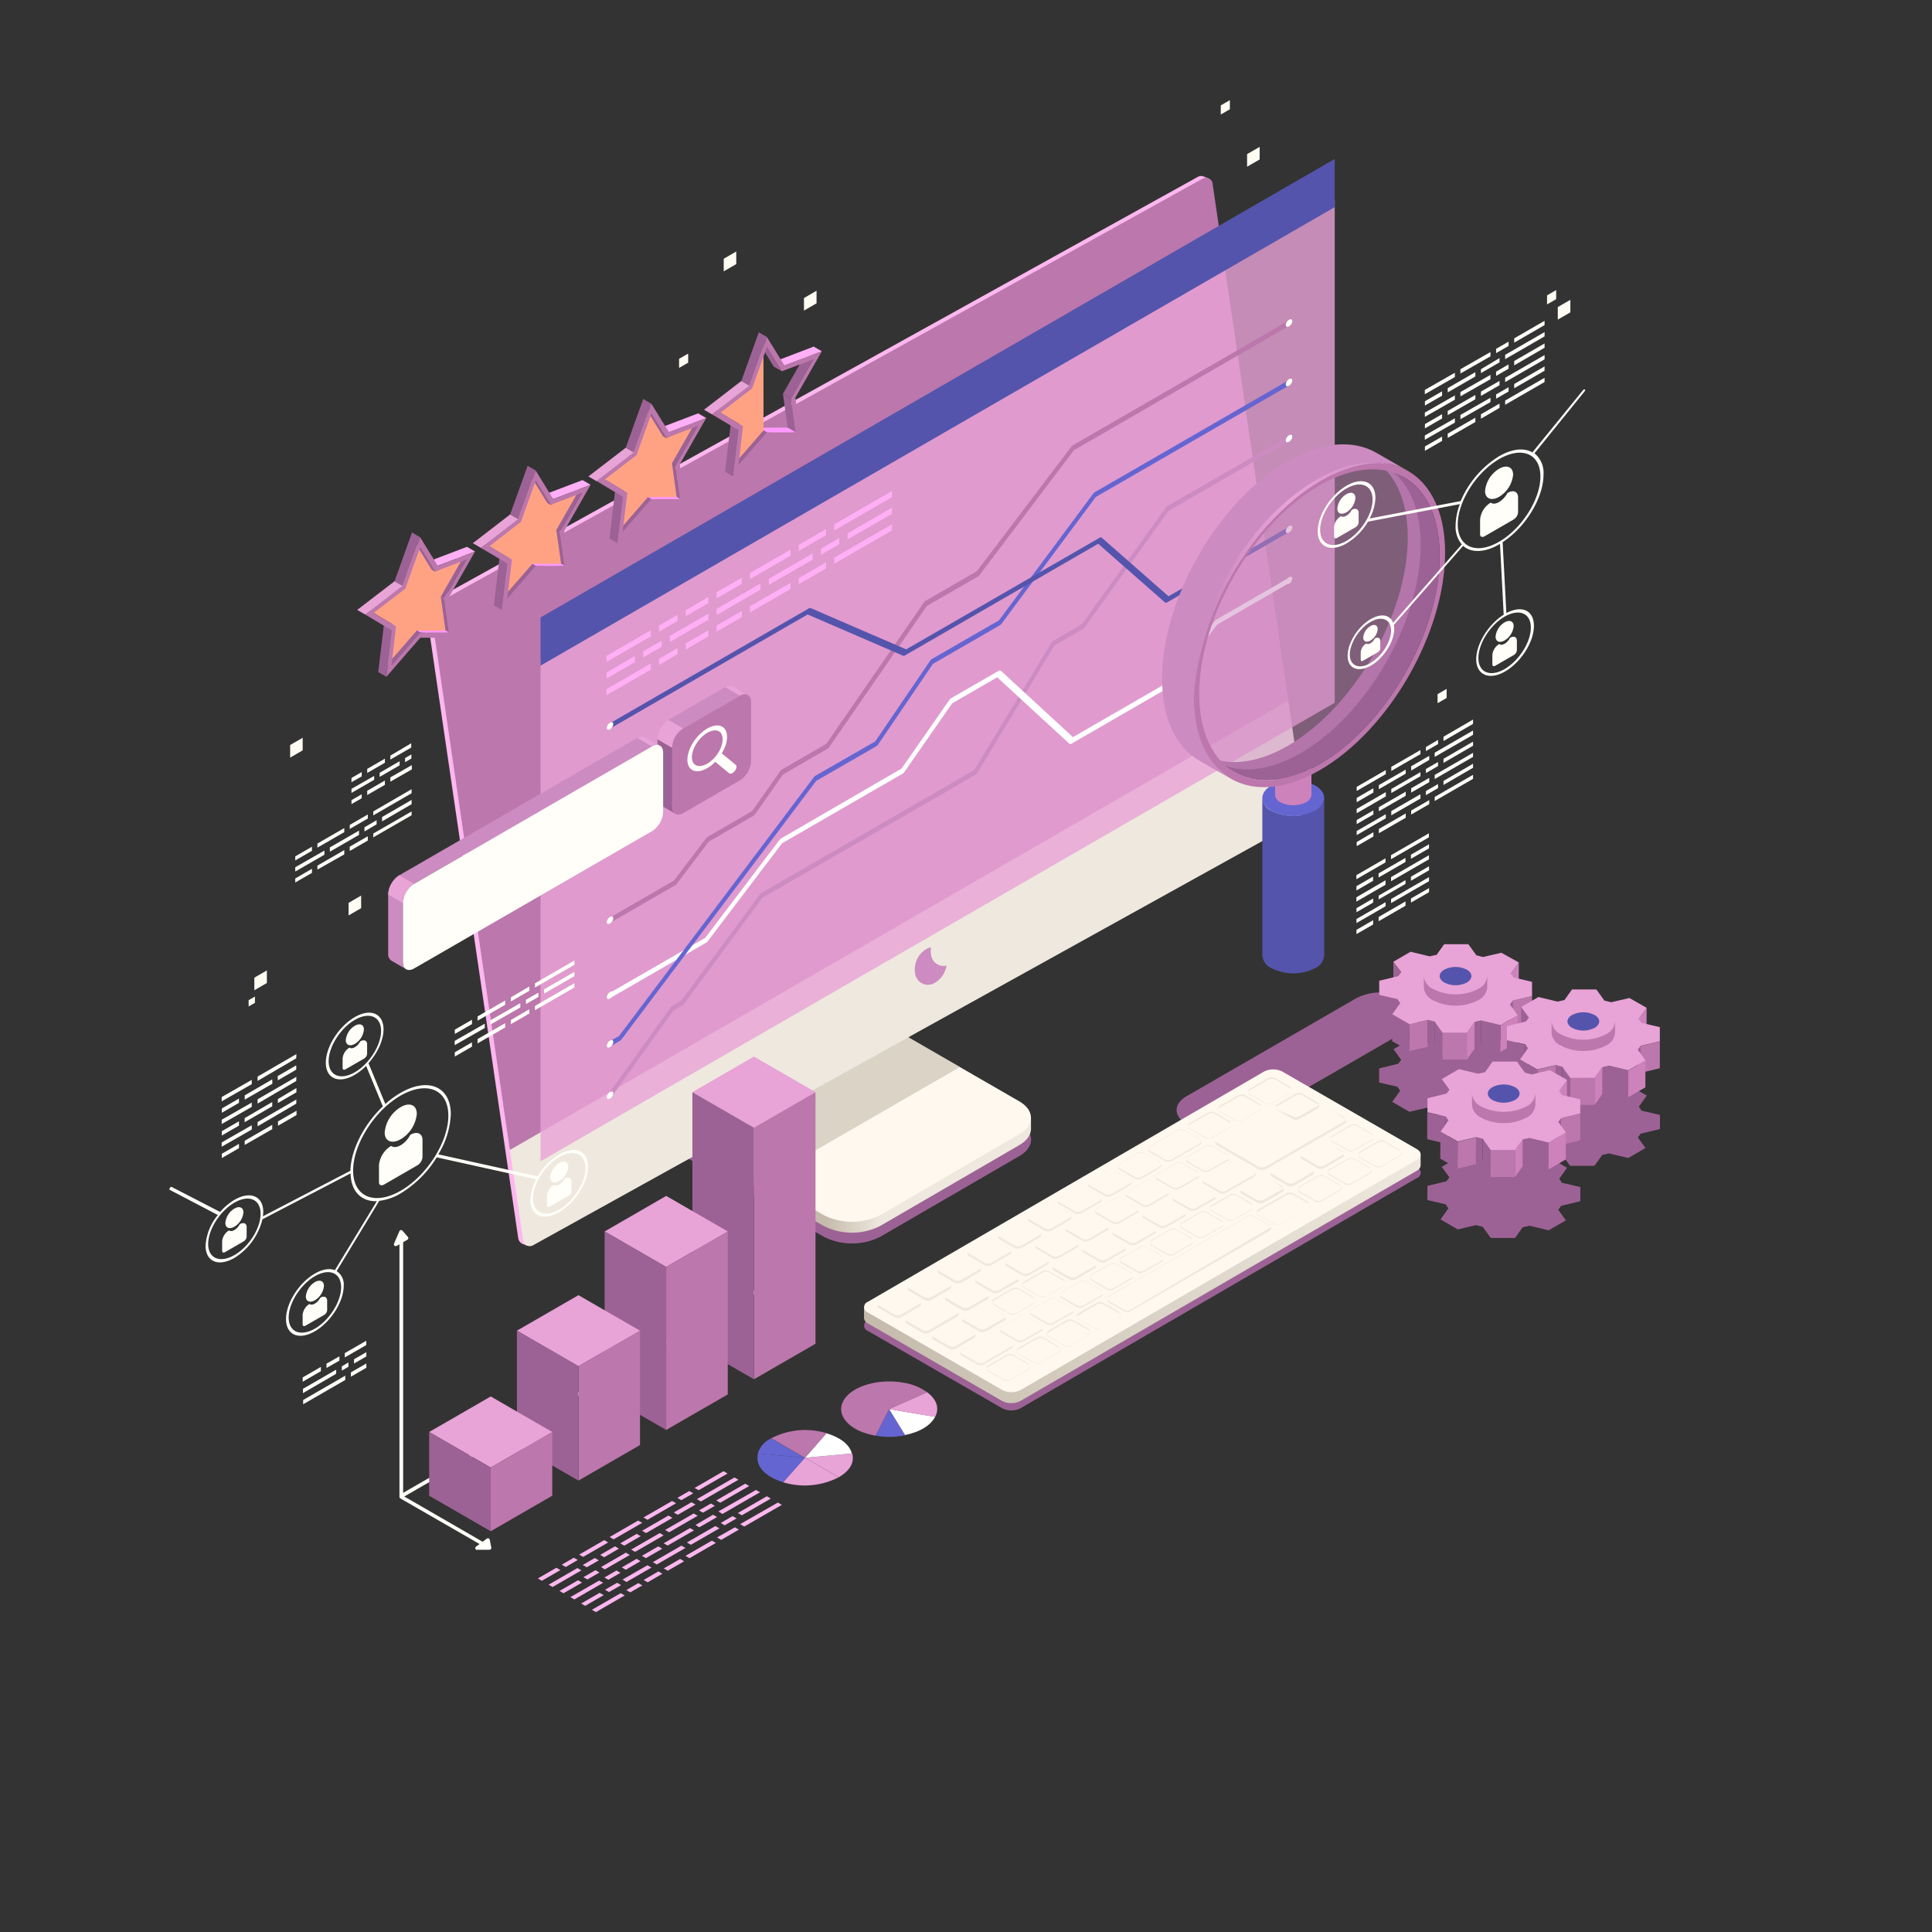 <svg xmlns="http://www.w3.org/2000/svg" xmlns:xlink="http://www.w3.org/1999/xlink" viewBox="0 0 450 450"><rect x="0" y="0" width="450" height="450" fill="#333333" stroke="none"/><defs><style>.cls-1{isolation:isolate;}.cls-2{fill:#9d6295;}.cls-3{fill:url(#Áåçûìÿííûé_ãðàäèåíò_9);}.cls-4{fill:#fff8ef;}.cls-5{fill:#eee8de;}.cls-6{fill:#8d3fcf;}.cls-7{fill:#c5bbac;opacity:0.6;}.cls-8{fill:#fdb7ef;}.cls-9{fill:#bc77ac;}.cls-10,.cls-21{fill:#cc8bc1;}.cls-11{fill:url(#Áåçûìÿííûé_ãðàäèåíò_9-2);}.cls-12,.cls-23{fill:#e8a3d7;}.cls-12{opacity:0.8;}.cls-13{fill:#5454ac;}.cls-14{fill:#fff;}.cls-15{fill:#6565d1;}.cls-16,.cls-26{fill:#fffef8;}.cls-17,.cls-21,.cls-26{mix-blend-mode:screen;}.cls-18{fill:#ffaff5;}.cls-19{fill:#8712ba;}.cls-20{fill:#cd82bc;}.cls-21{opacity:0.5;}.cls-22{fill:url(#Áåçûìÿííûé_ãðàäèåíò_16);}.cls-24{fill:#ff98ff;}.cls-25{fill:#ffa284;}.cls-27{fill:#dc97d3;}.cls-28{fill:#fffcf3;}</style><linearGradient id="Áåçûìÿííûé_ãðàäèåíò_9" x1="192.27" y1="273.74" x2="205.38" y2="273.74" gradientUnits="userSpaceOnUse"><stop offset="0" stop-color="#c5bbac"/><stop offset="1" stop-color="#eee8de"/></linearGradient><linearGradient id="Áåçûìÿííûé_ãðàäèåíò_9-2" x1="201.24" y1="297.86" x2="330.86" y2="297.86" xlink:href="#Áåçûìÿííûé_ãðàäèåíò_9"/><radialGradient id="Áåçûìÿííûé_ãðàäèåíò_16" cx="300.87" cy="116.45" r="30.31" gradientUnits="userSpaceOnUse"><stop offset="0" stop-color="#e8a3d7"/><stop offset="1" stop-color="#cc8bc1"/></radialGradient></defs><g class="cls-1"><g id="_0" data-name="0"><g id="_3" data-name="3"><path class="cls-2" d="M330,274.4,237.71,328a4.72,4.72,0,0,1-4.3,0l-31.26-18a1.32,1.32,0,0,1,0-2.49L278.68,263a7.94,7.94,0,0,1-1.14-.53l-1.16-.67c-3.1-1.79-3.1-4.69,0-6.47l39.54-22.83a12.37,12.37,0,0,1,11.21,0l1.16.67c3.09,1.79,3.09,4.68,0,6.47l-27.12,15.66L330,271.91A1.31,1.31,0,0,1,330,274.4Zm-92.57-5.13c3.64-2.12,3.64-5.57,0-7.68L201.64,241,156.78,267a.47.47,0,0,0,0,.81l35.05,20.23a14.63,14.63,0,0,0,13.25,0Zm87.15-24.88,1.79,2.48a7.88,7.88,0,0,0-.68.9l-4.46,1.08,0,3.28,4.28,1a8.25,8.25,0,0,0,.62.92l-1.85,2.59,4,2.32,4.28-1c.51.15,1,.28,1.55.4L336,261h5.67l1.76-2.48c.53-.1,1.06-.22,1.57-.35l4.49,1.07,4-2.33-1.79-2.48a6.79,6.79,0,0,0,.68-.89l4.47-1.08v-3.29l-4.3-1a7.42,7.42,0,0,0-.62-.92l1.84-2.59-4-2.32-4.28,1c-.5-.15-1-.29-1.54-.4L342,240.3h-5.67l-1.76,2.48c-.54.1-1.06.22-1.58.35l-4.48-1.07Zm57.59,19.66,4.47-1.08v-3.28l-4.3-1a8.73,8.73,0,0,0-.62-.92l1.84-2.59-4-2.32-4.27,1c-.51-.15-1-.29-1.55-.4l-1.88-2.6h-5.67l-1.76,2.48c-.53.1-1.06.22-1.58.35l-4.48-1.07-4,2.32,1.8,2.48a7.6,7.6,0,0,0-.68.9L351,259.41v3.28l4.28,1a9.9,9.9,0,0,0,.62.92L354,267.23l4,2.32,4.28-1c.51.15,1,.28,1.55.4l1.87,2.59h5.67L373.2,269c.53-.1,1.06-.22,1.57-.35l4.49,1.07,4-2.33-1.78-2.48A7.68,7.68,0,0,0,382.14,264.05Zm-14.08,15.73v-3.29l-4.3-1a7.33,7.33,0,0,0-.62-.91L365,272l-4-2.33-4.27,1c-.5-.15-1-.28-1.55-.39l-1.87-2.6h-5.67l-1.76,2.48c-.54.11-1.07.22-1.59.36l-4.48-1.08-4,2.33,1.8,2.48a7.79,7.79,0,0,0-.68.89l-4.46,1.08v3.29l4.29,1a6.66,6.66,0,0,0,.61.92l-1.84,2.6,4,2.32,4.28-1c.5.15,1,.28,1.54.39l1.87,2.59h5.67l1.77-2.48c.53-.1,1.06-.22,1.57-.36l4.49,1.07,4-2.32-1.79-2.48a7.09,7.09,0,0,0,.68-.9Z"/><g class="cls-1"><path class="cls-3" d="M156.08,262.35v2.54l35.74,20.64a14.57,14.57,0,0,0,13.22,0l32.39-18.82c1.81-1.06,2.71-2.43,2.71-3.8v-2.54Z"/><path class="cls-4" d="M237.39,256.51c3.65,2.1,3.65,5.56,0,7.67L205.08,283a14.69,14.69,0,0,1-13.25,0l-35.05-20.24a.47.47,0,0,1,0-.81l44.86-26.07Z"/></g><polygon class="cls-5" points="172.19 233.12 217.85 206.68 203.76 237.09 158.1 263.52 172.19 233.12"/><polygon class="cls-6" points="170.53 231.16 172.19 233.12 158.1 263.52 157.13 263.39 156.08 262.36 170.53 231.16"/><path class="cls-7" d="M177.85,274.93l45.73-26.4-19.82-11.44,14.09-30.41-45.66,26.44-1.66-2-14.44,31.19v2.54l21.77,12.57Z"/><g class="cls-1"><path class="cls-8" d="M280.31,41.09a1.59,1.59,0,0,0-1.39.15L101.17,139.77a3.79,3.79,0,0,0-1.71,3.63l21.22,144.82a1.79,1.79,0,0,0,1,1.5l1.13.44L281.44,41.53Z"/><path class="cls-5" d="M121.9,129.35l-19.6,10.86a3.26,3.26,0,0,0-1,1Z"/><path class="cls-5" d="M118.24,264.32l3.57,24.35a1.58,1.58,0,0,0,2.44,1.33L302,191.48a3.82,3.82,0,0,0,1.7-3.63L300,162.73a2.12,2.12,0,0,0-3.16-1.53Z"/></g><path class="cls-9" d="M282.47,43a1.58,1.58,0,0,0-2.42-1.35L102.3,140.21a3.81,3.81,0,0,0-1.71,3.64l18.17,124L300.07,163.17Z"/><path class="cls-10" d="M216.88,222.51a4.89,4.89,0,0,1,0-1.87,3.78,3.78,0,0,0-1.05.37,5.56,5.56,0,0,0-2.65,5.89,3,3,0,0,0,4.58,2,5.59,5.59,0,0,0,2.69-4A2.92,2.92,0,0,1,216.88,222.51Z"/><g class="cls-1"><path class="cls-11" d="M201.25,304.45V307a1.52,1.52,0,0,0,.9,1.25L233.4,326.3a4.72,4.72,0,0,0,4.3,0L330,272.68a1.51,1.51,0,0,0,.89-1.23V268.9Z"/><path class="cls-4" d="M330,267.64c1.19.7,1.2,1.8,0,2.49l-92.26,53.62a4.72,4.72,0,0,1-4.3,0L202.15,305.7a1.32,1.32,0,0,1,0-2.49L294.4,249.6a4.72,4.72,0,0,1,4.3,0Z"/></g><path class="cls-5" d="M232.92,309.84a.38.38,0,0,1,0-.15.38.38,0,0,1,0-.15.47.47,0,0,1,.29-.51l4.33-2.5a1.65,1.65,0,0,1,1.53,0l3.64,2.1a.49.49,0,0,1,.29.52.33.33,0,0,1,0,.14.38.38,0,0,1,0,.15.49.49,0,0,1-.29.52l-4.33,2.5a1.72,1.72,0,0,1-1.53,0l-3.64-2.11A.47.47,0,0,1,232.92,309.84ZM224.43,308l3.65,2.11a1.69,1.69,0,0,0,1.52,0l4.34-2.51a.48.48,0,0,0,.29-.51.38.38,0,0,0,0-.15.38.38,0,0,0,0-.15.48.48,0,0,0-.29-.51l-3.65-2.1a1.63,1.63,0,0,0-1.52,0l-4.34,2.5a.48.48,0,0,0-.29.51.38.38,0,0,0,0,.15.38.38,0,0,0,0,.15A.48.48,0,0,0,224.43,308Zm10.06-14.39a.49.49,0,0,0-.3.51.38.38,0,0,0,0,.15.38.38,0,0,0,0,.15.49.49,0,0,0,.3.51l3.64,2.11a1.72,1.72,0,0,0,1.53,0l4.33-2.5a.5.5,0,0,0,.29-.52.38.38,0,0,0,0-.15.33.33,0,0,0,0-.14.49.49,0,0,0-.29-.52C238.63,290.11,240.44,290.17,234.49,293.61Zm59.87-13.47,4.33-2.5a.49.49,0,0,0,.29-.52.38.38,0,0,0,0-.15.33.33,0,0,0,0-.14.49.49,0,0,0-.29-.52l-3.65-2.1a1.63,1.63,0,0,0-1.52,0l-4.33,2.5a.49.49,0,0,0-.3.51.38.38,0,0,0,0,.15.38.38,0,0,0,0,.15.49.49,0,0,0,.3.51l3.64,2.11A1.72,1.72,0,0,0,294.36,280.14Zm-49,28.28,4.34-2.5a.49.49,0,0,0,.29-.52.38.38,0,0,0,0-.15.33.33,0,0,0,0-.14.49.49,0,0,0-.29-.52l-3.65-2.1a1.63,1.63,0,0,0-1.52,0L240.2,305a.48.48,0,0,0-.29.51.38.38,0,0,0,0,.15.38.38,0,0,0,0,.15.48.48,0,0,0,.29.51l3.65,2.11A1.69,1.69,0,0,0,245.37,308.42Zm-13.55-13.27-4.33,2.5a.47.47,0,0,0-.29.51.38.38,0,0,0,0,.15.38.38,0,0,0,0,.15.47.47,0,0,0,.29.51l3.64,2.11a1.72,1.72,0,0,0,1.53,0l4.33-2.5a.48.48,0,0,0,.29-.52.38.38,0,0,0,0-.15.38.38,0,0,0,0-.15.47.47,0,0,0-.29-.51l-3.64-2.1A1.65,1.65,0,0,0,231.82,295.15Zm48.54-6.93,4.33-2.5a.49.49,0,0,0,.3-.52.38.38,0,0,0,0-.15.33.33,0,0,0,0-.14.49.49,0,0,0-.3-.52l-3.64-2.1a1.63,1.63,0,0,0-1.52,0l-4.34,2.5a.48.48,0,0,0-.29.51.38.38,0,0,0,0,.15.38.38,0,0,0,0,.15.48.48,0,0,0,.29.51l3.65,2.11A1.69,1.69,0,0,0,280.36,288.22Zm-34.54-1.15-4.34,2.5a.48.48,0,0,0-.29.51.38.38,0,0,0,0,.15.38.38,0,0,0,0,.15.48.48,0,0,0,.29.51l3.65,2.11a1.69,1.69,0,0,0,1.52,0l4.34-2.5a.5.5,0,0,0,.29-.52.38.38,0,0,0,0-.15.38.38,0,0,0,0-.15.48.48,0,0,0-.29-.51l-3.65-2.1A1.63,1.63,0,0,0,245.82,287.07Zm27.54,5.19,4.34-2.5a.49.49,0,0,0,.29-.52.38.38,0,0,0,0-.15.33.33,0,0,0,0-.14.49.49,0,0,0-.29-.52l-3.65-2.1a1.63,1.63,0,0,0-1.52,0l-4.34,2.5a.48.48,0,0,0-.29.51.38.38,0,0,0,0,.15.38.38,0,0,0,0,.15.48.48,0,0,0,.29.51l3.65,2.11A1.69,1.69,0,0,0,273.36,292.26Zm-21,12.12,4.34-2.5a.5.5,0,0,0,.29-.52.38.38,0,0,0,0-.15.33.33,0,0,0,0-.14.5.5,0,0,0-.29-.52l-3.65-2.1a1.63,1.63,0,0,0-1.52,0L247.2,301a.48.48,0,0,0-.29.51.38.38,0,0,0,0,.15.38.38,0,0,0,0,.15.48.48,0,0,0,.29.51l3.65,2.11A1.69,1.69,0,0,0,252.37,304.38Zm35-20.2,4.33-2.5a.47.47,0,0,0,.29-.52.38.38,0,0,0,0-.15.33.33,0,0,0,0-.14.47.47,0,0,0-.29-.52l-3.64-2.1a1.65,1.65,0,0,0-1.53,0l-4.33,2.5a.47.47,0,0,0-.29.51.38.38,0,0,0,0,.15.38.38,0,0,0,0,.15.47.47,0,0,0,.29.51l3.64,2.11A1.72,1.72,0,0,0,287.36,284.18Zm-28,16.16,4.33-2.5a.47.47,0,0,0,.29-.52.38.38,0,0,0,0-.15.33.33,0,0,0,0-.14.47.47,0,0,0-.29-.52l-3.64-2.1a1.65,1.65,0,0,0-1.53,0l-4.33,2.5a.47.47,0,0,0-.29.51.38.38,0,0,0,0,.15.38.38,0,0,0,0,.15.47.47,0,0,0,.29.51l3.64,2.11A1.72,1.72,0,0,0,259.37,300.34Zm7-4,4.33-2.5a.49.49,0,0,0,.29-.52.38.38,0,0,0,0-.15.33.33,0,0,0,0-.14.49.49,0,0,0-.29-.52l-3.64-2.1a1.65,1.65,0,0,0-1.53,0l-4.33,2.5a.47.47,0,0,0-.29.51.19.19,0,0,0,0,.15.2.2,0,0,0,0,.15.47.47,0,0,0,.29.51l3.64,2.11A1.72,1.72,0,0,0,266.37,296.3Zm-41.54,2.89-4.34,2.5a.48.48,0,0,0-.29.51.38.38,0,0,0,0,.15.38.38,0,0,0,0,.15.48.48,0,0,0,.29.51l3.65,2.11a1.69,1.69,0,0,0,1.52,0l4.33-2.5a.51.51,0,0,0,.3-.52.38.38,0,0,0,0-.15.33.33,0,0,0,0-.14.49.49,0,0,0-.3-.52l-3.64-2.1A1.63,1.63,0,0,0,224.83,299.19ZM250.6,298l4.33-2.51a.48.48,0,0,0,.29-.51.38.38,0,0,0,0-.15.38.38,0,0,0,0-.15.48.48,0,0,0-.29-.51l-3.65-2.1a1.63,1.63,0,0,0-1.52,0l-4.33,2.5a.49.49,0,0,0-.3.51.38.38,0,0,0,0,.15.38.38,0,0,0,0,.15.49.49,0,0,0,.3.51l3.64,2.11A1.72,1.72,0,0,0,250.6,298Zm21-12.12,4.33-2.51a.47.47,0,0,0,.29-.51.38.38,0,0,0,0-.15.38.38,0,0,0,0-.15.47.47,0,0,0-.29-.51l-3.64-2.1a1.65,1.65,0,0,0-1.53,0l-4.33,2.5a.47.47,0,0,0-.29.51.38.38,0,0,0,0,.15.38.38,0,0,0,0,.15.47.47,0,0,0,.29.51l3.64,2.11A1.72,1.72,0,0,0,271.59,285.87Zm-7,4,4.33-2.51a.49.49,0,0,0,.3-.51.38.38,0,0,0,0-.15.38.38,0,0,0,0-.15.49.49,0,0,0-.3-.51l-3.64-2.1a1.65,1.65,0,0,0-1.53,0l-4.33,2.5a.48.48,0,0,0-.29.51.38.38,0,0,0,0,.15.38.38,0,0,0,0,.15.48.48,0,0,0,.29.51l3.65,2.11A1.69,1.69,0,0,0,264.59,289.91Zm-7,4,4.34-2.51a.48.48,0,0,0,.29-.51.38.38,0,0,0,0-.15.38.38,0,0,0,0-.15.48.48,0,0,0-.29-.51l-3.65-2.1a1.63,1.63,0,0,0-1.52,0l-4.34,2.5a.48.48,0,0,0-.29.51.38.38,0,0,0,0,.15.38.38,0,0,0,0,.15.48.48,0,0,0,.29.51l3.65,2.11A1.69,1.69,0,0,0,257.59,294Zm52.35-28.82a.38.38,0,0,0,0,.15.38.38,0,0,0,0,.15.48.48,0,0,0,.29.51l3.65,2.11a1.69,1.69,0,0,0,1.52,0l4.33-2.5a.49.49,0,0,0,.3-.52.38.38,0,0,0,0-.15.33.33,0,0,0,0-.14.49.49,0,0,0-.3-.52l-3.64-2.1a1.63,1.63,0,0,0-1.52,0l-4.34,2.5A.48.48,0,0,0,309.94,265.13ZM243.6,302l4.33-2.51a.47.47,0,0,0,.29-.51.38.38,0,0,0,0-.15.38.38,0,0,0,0-.15.47.47,0,0,0-.29-.51l-3.64-2.1a1.65,1.65,0,0,0-1.53,0l-4.33,2.5a.47.47,0,0,0-.29.51.38.38,0,0,0,0,.15.38.38,0,0,0,0,.15.47.47,0,0,0,.29.51l3.64,2.11A1.72,1.72,0,0,0,243.6,302Zm-6.31-1.89a1.63,1.63,0,0,0-1.52,0l-4.34,2.5a.48.48,0,0,0-.29.51.38.38,0,0,0,0,.15.38.38,0,0,0,0,.15.48.48,0,0,0,.29.51l3.65,2.11a1.69,1.69,0,0,0,1.52,0l4.33-2.5a.51.51,0,0,0,.3-.52.38.38,0,0,0,0-.15.38.38,0,0,0,0-.15.49.49,0,0,0-.3-.51ZM259.81,279l-4.33,2.5a.47.47,0,0,0-.29.51.38.38,0,0,0,0,.15.38.38,0,0,0,0,.15.47.47,0,0,0,.29.51l3.64,2.11a1.72,1.72,0,0,0,1.53,0l4.33-2.5a.48.48,0,0,0,.29-.52.38.38,0,0,0,0-.15.38.38,0,0,0,0-.15.47.47,0,0,0-.29-.51l-3.64-2.1A1.65,1.65,0,0,0,259.81,279Zm7-4-4.33,2.5a.49.49,0,0,0-.3.51.38.38,0,0,0,0,.15.38.38,0,0,0,0,.15.49.49,0,0,0,.3.51l3.64,2.11a1.72,1.72,0,0,0,1.53,0l4.33-2.5a.5.5,0,0,0,.29-.52.38.38,0,0,0,0-.15.38.38,0,0,0,0-.15.48.48,0,0,0-.29-.51l-3.65-2.1A1.63,1.63,0,0,0,266.81,275Zm11.78,6.88,4.33-2.51a.48.48,0,0,0,.29-.51.38.38,0,0,0,0-.15.38.38,0,0,0,0-.15.48.48,0,0,0-.29-.51l-3.65-2.1a1.63,1.63,0,0,0-1.52,0l-4.33,2.5a.49.49,0,0,0-.3.51.38.38,0,0,0,0,.15.38.38,0,0,0,0,.15.49.49,0,0,0,.3.51l3.64,2.11A1.72,1.72,0,0,0,278.59,281.83Zm-4.78-10.92-4.34,2.5a.48.48,0,0,0-.29.51.38.38,0,0,0,0,.15.38.38,0,0,0,0,.15.48.48,0,0,0,.29.51l3.65,2.11a1.69,1.69,0,0,0,1.52,0l4.34-2.5a.5.5,0,0,0,.29-.52.38.38,0,0,0,0-.15.38.38,0,0,0,0-.15A.48.48,0,0,0,279,273l-3.65-2.1A1.63,1.63,0,0,0,273.81,270.91Zm-21,12.12-4.33,2.5a.48.48,0,0,0-.29.51.38.38,0,0,0,0,.15.38.38,0,0,0,0,.15.48.48,0,0,0,.29.51c3.58,2.07,4.2,2.67,5.17,2.11l4.33-2.5a.51.51,0,0,0,.3-.52.38.38,0,0,0,0-.15.38.38,0,0,0,0-.15.49.49,0,0,0-.3-.51l-3.64-2.1A1.65,1.65,0,0,0,252.81,283Zm32.77-5.24,6.59-3.81a.47.47,0,0,0,.29-.51.38.38,0,0,0,0-.15.38.38,0,0,0,0-.15.47.47,0,0,0-.29-.51l-3.64-2.11a1.72,1.72,0,0,0-1.53,0l-6.59,3.81a.48.48,0,0,0-.29.51.38.38,0,0,0,0,.15.38.38,0,0,0,0,.15.48.48,0,0,0,.29.51l3.65,2.11A1.69,1.69,0,0,0,285.58,277.79ZM286,269l-3.64-2.1a1.65,1.65,0,0,0-1.53,0l-4.33,2.5a.48.48,0,0,0-.29.51.38.38,0,0,0,0,.15.38.38,0,0,0,0,.15.48.48,0,0,0,.29.51l3.65,2.11a1.69,1.69,0,0,0,1.52,0l4.33-2.5a.51.51,0,0,0,.3-.52.38.38,0,0,0,0-.15.38.38,0,0,0,0-.15A.49.49,0,0,0,286,269Zm-25.27,3.41,3.64,2.11a1.72,1.72,0,0,0,1.53,0L270.2,272a.47.47,0,0,0,.29-.51.2.2,0,0,0,0-.15.2.2,0,0,0,0-.15.47.47,0,0,0-.29-.51l-3.64-2.11a1.72,1.72,0,0,0-1.53,0l-4.33,2.51a.48.48,0,0,0-.29.51.38.38,0,0,0,0,.15.38.38,0,0,0,0,.15A.48.48,0,0,0,260.7,272.38Zm-21.07,45.27L236,315.54a1.69,1.69,0,0,0-1.52,0l-4.33,2.5a.51.51,0,0,0-.3.52.38.38,0,0,0,0,.15.38.38,0,0,0,0,.15.49.49,0,0,0,.3.51l3.64,2.1a1.65,1.65,0,0,0,1.53,0l4.33-2.5a.48.48,0,0,0,.29-.51.38.38,0,0,0,0-.15.38.38,0,0,0,0-.15A.48.48,0,0,0,239.63,317.65Zm7-4L243,311.5a1.69,1.69,0,0,0-1.52,0l-4.34,2.5a.5.5,0,0,0-.29.52.38.38,0,0,0,0,.15.38.38,0,0,0,0,.15.48.48,0,0,0,.29.51l3.65,2.1a1.63,1.63,0,0,0,1.52,0l4.34-2.5a.48.48,0,0,0,.29-.51.38.38,0,0,0,0-.15.38.38,0,0,0,0-.15A.48.48,0,0,0,246.63,313.61ZM236,313.48a.38.38,0,0,0,0-.15.33.33,0,0,0,0-.14.47.47,0,0,0-.29-.52l-3.64-2.1a1.65,1.65,0,0,0-1.53,0l-6.59,3.8a.49.49,0,0,0-.29.52.33.33,0,0,0,0,.14.38.38,0,0,0,0,.15.49.49,0,0,0,.29.52l3.65,2.1a1.69,1.69,0,0,0,1.52,0l6.59-3.8A.47.47,0,0,0,236,313.48Zm17.62-3.91L250,307.46a1.72,1.72,0,0,0-1.53,0l-4.33,2.5a.5.5,0,0,0-.29.52.38.38,0,0,0,0,.15.38.38,0,0,0,0,.15.48.48,0,0,0,.29.51l3.65,2.1a1.63,1.63,0,0,0,1.52,0l4.33-2.5a.49.49,0,0,0,.3-.51.38.38,0,0,0,0-.15.38.38,0,0,0,0-.15A.49.49,0,0,0,253.62,309.57Zm-39.1-5.78a.38.38,0,0,0,0-.15.38.38,0,0,0,0-.15.49.49,0,0,0-.3-.51l-3.64-2.11a1.72,1.72,0,0,0-1.53,0l-4.33,2.51a.48.48,0,0,0-.29.51.38.38,0,0,0,0,.15.38.38,0,0,0,0,.15.48.48,0,0,0,.29.51l3.65,2.11a1.69,1.69,0,0,0,1.52,0l4.33-2.51A.49.49,0,0,0,214.52,303.79Zm12.71,7.34a.38.38,0,0,0,0-.15.38.38,0,0,0,0-.15.48.48,0,0,0-.29-.51l-3.64-2.1a1.65,1.65,0,0,0-1.53,0l-4.33,2.5a.47.47,0,0,0-.29.51.2.2,0,0,0,0,.15.19.19,0,0,0,0,.15.47.47,0,0,0,.29.51l3.64,2.11a1.72,1.72,0,0,0,1.53,0l4.33-2.5A.5.5,0,0,0,227.23,311.13Zm-3.94-5a.38.38,0,0,0,0-.15.33.33,0,0,0,0-.14.49.49,0,0,0-.29-.52l-3.65-2.1a1.63,1.63,0,0,0-1.52,0l-6.59,3.8a.47.47,0,0,0-.29.52.33.33,0,0,0,0,.14.38.38,0,0,0,0,.15.48.48,0,0,0,.29.52l3.64,2.1a1.72,1.72,0,0,0,1.53,0l6.59-3.8A.5.5,0,0,0,223.29,306.14Zm102.84-38.22-3.64-2.11a1.72,1.72,0,0,0-1.53,0l-4.33,2.5a.47.47,0,0,0-.29.52.38.38,0,0,0,0,.15.33.33,0,0,0,0,.14.47.47,0,0,0,.29.52l3.64,2.1a1.65,1.65,0,0,0,1.53,0l4.33-2.5a.47.47,0,0,0,.29-.51.38.38,0,0,0,0-.15.38.38,0,0,0,0-.15A.47.47,0,0,0,326.13,267.92Zm-14,8.08-3.65-2.11a1.69,1.69,0,0,0-1.52,0l-4.34,2.5a.49.49,0,0,0-.29.52.38.38,0,0,0,0,.15.33.33,0,0,0,0,.14.49.49,0,0,0,.29.52l3.65,2.1a1.63,1.63,0,0,0,1.52,0l4.34-2.5a.48.48,0,0,0,.29-.51.38.38,0,0,0,0-.15.38.38,0,0,0,0-.15A.48.48,0,0,0,312.14,276Zm7-4-3.64-2.11a1.72,1.72,0,0,0-1.53,0l-4.33,2.5a.49.49,0,0,0-.29.52.38.38,0,0,0,0,.15.33.33,0,0,0,0,.14.49.49,0,0,0,.29.52l3.65,2.1a1.63,1.63,0,0,0,1.52,0l4.33-2.5a.49.49,0,0,0,.3-.51.38.38,0,0,0,0-.15.38.38,0,0,0,0-.15A.49.49,0,0,0,319.13,272Zm-58.51,33.57L257,303.42a1.72,1.72,0,0,0-1.53,0l-4.33,2.5a.48.48,0,0,0-.29.52.38.38,0,0,0,0,.15.38.38,0,0,0,0,.15.47.47,0,0,0,.29.51l3.64,2.1a1.65,1.65,0,0,0,1.53,0l4.33-2.5a.47.47,0,0,0,.29-.51.38.38,0,0,0,0-.15.38.38,0,0,0,0-.15A.47.47,0,0,0,260.62,305.53Zm-48.9-4.87,3.64,2.11a1.72,1.72,0,0,0,1.53,0l4.33-2.51a.47.47,0,0,0,.29-.51.38.38,0,0,0,0-.15.38.38,0,0,0,0-.15.47.47,0,0,0-.29-.51l-3.64-2.11a1.72,1.72,0,0,0-1.53,0l-4.33,2.51a.47.47,0,0,0-.29.51.38.38,0,0,0,0,.15.38.38,0,0,0,0,.15A.47.47,0,0,0,211.72,300.66Zm84-15.33-3.64-2.1a1.72,1.72,0,0,0-1.53,0l-32.4,18.71a.47.47,0,0,0-.29.51.38.38,0,0,0,0,.15.38.38,0,0,0,0,.15.47.47,0,0,0,.29.51l3.64,2.11a1.72,1.72,0,0,0,1.53,0l32.4-18.71a.47.47,0,0,0,.29-.52.33.33,0,0,0,0-.14.38.38,0,0,0,0-.15A.47.47,0,0,0,295.72,285.33Zm9.1-5.32-3.64-2.11a1.72,1.72,0,0,0-1.53,0l-6.59,3.81a.48.48,0,0,0-.29.51.38.38,0,0,0,0,.15.38.38,0,0,0,0,.15.48.48,0,0,0,.29.51l3.65,2.11a1.69,1.69,0,0,0,1.52,0l6.59-3.81a.48.48,0,0,0,.29-.51.38.38,0,0,0,0-.15.38.38,0,0,0,0-.15A.48.48,0,0,0,304.82,280Zm-3.41-3.88,4.33-2.5a.49.49,0,0,0,.29-.52.38.38,0,0,0,0-.15.33.33,0,0,0,0-.14.49.49,0,0,0-.29-.52l-3.64-2.1a1.65,1.65,0,0,0-1.53,0l-4.33,2.5a.47.47,0,0,0-.29.51.2.2,0,0,0,0,.15.19.19,0,0,0,0,.15.47.47,0,0,0,.29.51l3.64,2.11A1.72,1.72,0,0,0,301.41,276.13Zm-10.33-21.24,3.64,2.1a1.72,1.72,0,0,0,1.53,0l4.33-2.5a.49.49,0,0,0,.29-.52.33.33,0,0,0,0-.14.38.38,0,0,0,0-.15.49.49,0,0,0-.29-.52l-3.64-2.1a1.72,1.72,0,0,0-1.53,0l-4.33,2.5a.47.47,0,0,0-.29.52.33.33,0,0,0,0,.14.38.38,0,0,0,0,.15A.48.48,0,0,0,291.08,254.89Zm-7,4,3.64,2.1a1.72,1.72,0,0,0,1.53,0l4.33-2.5a.47.47,0,0,0,.29-.52.33.33,0,0,0,0-.14.38.38,0,0,0,0-.15.47.47,0,0,0-.29-.52l-3.64-2.1a1.72,1.72,0,0,0-1.53,0l-4.33,2.5a.49.49,0,0,0-.29.52.33.33,0,0,0,0,.14.38.38,0,0,0,0,.15A.5.5,0,0,0,284.08,258.93Zm-16.38,9.41,3.64,2.11a1.72,1.72,0,0,0,1.53,0l6.59-3.81a.48.48,0,0,0,.29-.51.38.38,0,0,0,0-.15.38.38,0,0,0,0-.15.48.48,0,0,0-.29-.51l-3.65-2.11a1.69,1.69,0,0,0-1.52,0L267.7,267a.47.47,0,0,0-.29.51.38.38,0,0,0,0,.15.38.38,0,0,0,0,.15A.47.47,0,0,0,267.7,268.34Zm9.38-5.37,3.65,2.1a1.69,1.69,0,0,0,1.52,0l4.34-2.5a.49.49,0,0,0,.29-.52.33.33,0,0,0,0-.14.38.38,0,0,0,0-.15.49.49,0,0,0-.29-.52l-3.65-2.1a1.69,1.69,0,0,0-1.52,0l-4.34,2.5a.49.49,0,0,0-.29.52.33.33,0,0,0,0,.14.38.38,0,0,0,0,.15A.5.5,0,0,0,277.08,263Zm20.09-5.21a.38.38,0,0,0,0,.15.38.38,0,0,0,0,.15.47.47,0,0,0,.29.51l3.64,2.1a1.65,1.65,0,0,0,1.53,0l4.33-2.5a.47.47,0,0,0,.29-.51.38.38,0,0,0,0-.15.38.38,0,0,0,0-.15.47.47,0,0,0-.29-.51l-3.64-2.11a1.72,1.72,0,0,0-1.53,0l-4.33,2.51A.47.47,0,0,0,297.17,257.76Zm11.23,14.33,4.34-2.5a.49.49,0,0,0,.29-.52.38.38,0,0,0,0-.15.33.33,0,0,0,0-.14.49.49,0,0,0-.29-.52l-3.65-2.1a1.63,1.63,0,0,0-1.52,0l-4.34,2.5a.48.48,0,0,0-.29.51.38.38,0,0,0,0,.15.38.38,0,0,0,0,.15.48.48,0,0,0,.29.51l3.65,2.11A1.69,1.69,0,0,0,308.4,272.09Zm-82.69,20.49,3.65,2.11a1.69,1.69,0,0,0,1.52,0l4.34-2.51a.48.48,0,0,0,.29-.51.38.38,0,0,0,0-.15.38.38,0,0,0,0-.15.48.48,0,0,0-.29-.51l-3.65-2.11a1.69,1.69,0,0,0-1.52,0l-4.34,2.51a.48.48,0,0,0-.29.51.38.38,0,0,0,0,.15.38.38,0,0,0,0,.15A.48.48,0,0,0,225.71,292.58Zm7-4c5.25,3,3.44,3.11,9.5-.4a.49.49,0,0,0,.3-.51.38.38,0,0,0,0-.15.38.38,0,0,0,0-.15.49.49,0,0,0-.3-.51l-3.64-2.11a1.72,1.72,0,0,0-1.53,0l-4.33,2.51a.48.48,0,0,0-.29.51.38.38,0,0,0,0,.15.38.38,0,0,0,0,.15A.48.48,0,0,0,232.71,288.54Zm-14,8.08,3.64,2.11a1.72,1.72,0,0,0,1.53,0l4.33-2.51a.48.48,0,0,0,.29-.51.38.38,0,0,0,0-.15.38.38,0,0,0,0-.15.48.48,0,0,0-.29-.51l-3.65-2.11a1.69,1.69,0,0,0-1.52,0l-4.33,2.51a.49.49,0,0,0-.3.51.38.38,0,0,0,0,.15.38.38,0,0,0,0,.15A.49.49,0,0,0,218.72,296.62Zm21-12.12,3.64,2.11a1.72,1.72,0,0,0,1.53,0l4.33-2.51a.47.47,0,0,0,.29-.51.38.38,0,0,0,0-.15.38.38,0,0,0,0-.15.47.47,0,0,0-.29-.51l-3.64-2.11a1.72,1.72,0,0,0-1.53,0l-4.33,2.51a.47.47,0,0,0-.29.51.38.38,0,0,0,0,.15.38.38,0,0,0,0,.15A.47.47,0,0,0,239.71,284.5Zm14-8.08,3.65,2.11a1.69,1.69,0,0,0,1.52,0l4.34-2.51a.48.48,0,0,0,.29-.51.38.38,0,0,0,0-.15.38.38,0,0,0,0-.15.48.48,0,0,0-.29-.51l-3.65-2.11a1.69,1.69,0,0,0-1.52,0l-4.34,2.51a.48.48,0,0,0-.29.51.38.38,0,0,0,0,.15.38.38,0,0,0,0,.15A.48.48,0,0,0,253.7,276.42Zm-7,4,3.64,2.11a1.72,1.72,0,0,0,1.53,0l4.33-2.51a.48.48,0,0,0,.29-.51.38.38,0,0,0,0-.15.38.38,0,0,0,0-.15.48.48,0,0,0-.29-.51l-3.65-2.11a1.69,1.69,0,0,0-1.52,0l-4.33,2.51a.49.49,0,0,0-.3.51.38.38,0,0,0,0,.15.38.38,0,0,0,0,.15A.49.49,0,0,0,246.71,280.46Zm54.44-18.79-4.8-2.77a2.1,2.1,0,0,0-1.89,0l-11,6.34a.6.6,0,0,0-.37.62.38.38,0,0,0,0,.15.38.38,0,0,0,0,.15.6.6,0,0,0,.37.62l9.57,5.52a2,2,0,0,0,1.89,0l18.22-10.51a.6.6,0,0,0,.37-.62.38.38,0,0,0,0-.15.38.38,0,0,0,0-.15.6.6,0,0,0-.37-.62l-3.56-2.06a1.4,1.4,0,0,0-1.26,0l-6.12,3.48A1.19,1.19,0,0,1,301.15,261.67Z"/><path class="cls-4" d="M214.22,303.67l-4.33,2.5a1.69,1.69,0,0,1-1.52,0l-3.65-2.1a.47.47,0,0,1,0-.89l4.33-2.5a1.72,1.72,0,0,1,1.53,0l3.64,2.11C214.65,303,214.65,303.42,214.22,303.67Zm7-4.92-3.64-2.11a1.72,1.72,0,0,0-1.53,0l-4.33,2.5a.47.47,0,0,0,0,.89l3.64,2.1a1.72,1.72,0,0,0,1.53,0l4.33-2.5C221.64,299.38,221.64,299,221.22,298.75Zm7-4-3.65-2.11a1.69,1.69,0,0,0-1.52,0l-4.33,2.5c-.43.25-.43.64,0,.89l3.64,2.1a1.72,1.72,0,0,0,1.53,0l4.33-2.5C228.64,295.34,228.64,295,228.22,294.71Zm7-4-3.65-2.11a1.69,1.69,0,0,0-1.52,0l-4.34,2.5c-.42.25-.42.64,0,.88l3.65,2.11a1.69,1.69,0,0,0,1.52,0l4.34-2.5C235.64,291.3,235.64,290.91,235.22,290.67Zm7-4-3.64-2.11a1.72,1.72,0,0,0-1.53,0l-4.33,2.5a.47.47,0,0,0,0,.89l3.65,2.1a1.69,1.69,0,0,0,1.52,0l4.33-2.5C242.64,287.26,242.64,286.87,242.21,286.63Zm7-4-3.64-2.11a1.72,1.72,0,0,0-1.53,0l-4.33,2.5c-.42.25-.42.64,0,.88l3.64,2.11a1.72,1.72,0,0,0,1.53,0l4.33-2.5C249.63,283.22,249.63,282.83,249.21,282.59Zm7-4-3.65-2.11a1.69,1.69,0,0,0-1.52,0l-4.33,2.5c-.43.25-.43.64,0,.89l3.64,2.1a1.69,1.69,0,0,0,1.52,0l4.34-2.5C256.63,279.18,256.63,278.79,256.21,278.55Zm7-4-3.65-2.11a1.69,1.69,0,0,0-1.52,0l-4.34,2.5c-.42.25-.42.64,0,.88l3.65,2.11a1.69,1.69,0,0,0,1.52,0l4.34-2.5C263.63,275.14,263.63,274.75,263.21,274.51Zm7-4-3.64-2.11a1.72,1.72,0,0,0-1.53,0l-4.33,2.5c-.42.25-.42.64,0,.88l3.64,2.11a1.72,1.72,0,0,0,1.53,0l4.33-2.5C270.63,271.1,270.63,270.71,270.2,270.47Zm9.26-5.35-3.65-2.1a1.69,1.69,0,0,0-1.52,0l-6.59,3.8c-.42.25-.42.64,0,.88l3.64,2.11a1.72,1.72,0,0,0,1.53,0l6.59-3.81C279.88,265.76,279.88,265.37,279.46,265.12Zm26.28,7L302.1,270a1.72,1.72,0,0,0-1.53,0l-4.33,2.51c-.42.24-.42.63,0,.88l3.64,2.1a1.65,1.65,0,0,0,1.53,0l4.33-2.5A.46.46,0,0,0,305.74,272.11Zm7-4L309.09,266a1.69,1.69,0,0,0-1.52,0l-4.34,2.51c-.42.24-.42.63,0,.88l3.65,2.1a1.63,1.63,0,0,0,1.52,0l4.34-2.5A.46.46,0,0,0,312.74,268.07Zm7-4-3.64-2.11a1.69,1.69,0,0,0-1.52,0l-4.34,2.51c-.42.24-.42.63,0,.88l3.65,2.1a1.63,1.63,0,0,0,1.52,0l4.33-2.5A.46.46,0,0,0,319.73,264Zm-7.59,11.77-3.65-2.1a1.69,1.69,0,0,0-1.52,0l-4.34,2.5a.46.46,0,0,0,0,.88l3.65,2.11a1.69,1.69,0,0,0,1.52,0l4.34-2.51C312.56,276.44,312.56,276.05,312.14,275.8Zm7-4-3.64-2.1a1.72,1.72,0,0,0-1.53,0l-4.33,2.5a.46.46,0,0,0,0,.88l3.65,2.11a1.69,1.69,0,0,0,1.52,0l4.33-2.51C319.56,272.4,319.56,272,319.13,271.76Zm7-4-3.64-2.1a1.72,1.72,0,0,0-1.53,0l-4.33,2.5a.46.46,0,0,0,0,.88l3.64,2.11a1.72,1.72,0,0,0,1.53,0l4.33-2.51C326.55,268.36,326.55,268,326.13,267.72ZM223,305.14,219.35,303a1.69,1.69,0,0,0-1.52,0l-6.59,3.81a.46.46,0,0,0,0,.88l3.64,2.1a1.65,1.65,0,0,0,1.53,0L223,306A.46.46,0,0,0,223,305.14Zm7-4L226.35,299a1.69,1.69,0,0,0-1.52,0l-4.34,2.51c-.42.24-.42.63,0,.88l3.65,2.1a1.69,1.69,0,0,0,1.52,0L230,302A.46.46,0,0,0,230,301.1Zm7-4L233.35,295a1.72,1.72,0,0,0-1.53,0l-4.33,2.51c-.42.24-.42.63,0,.88l3.64,2.1a1.72,1.72,0,0,0,1.53,0l4.33-2.5A.46.46,0,0,0,237,297.06Zm7-4-3.65-2.11a1.69,1.69,0,0,0-1.52,0l-4.33,2.51c-.43.24-.43.63,0,.88l3.64,2.1a1.72,1.72,0,0,0,1.53,0l4.33-2.5A.46.46,0,0,0,244,293Zm7-4-3.65-2.11a1.69,1.69,0,0,0-1.52,0l-4.34,2.51c-.42.24-.42.63,0,.88l3.65,2.1a1.69,1.69,0,0,0,1.52,0l4.34-2.5A.46.46,0,0,0,251,289Zm7-4-3.64-2.11a1.72,1.72,0,0,0-1.53,0l-4.33,2.51c-.42.24-.42.63,0,.88l3.65,2.1a1.69,1.69,0,0,0,1.52,0l4.33-2.5A.46.46,0,0,0,258,284.94Zm7-4-3.64-2.11a1.72,1.72,0,0,0-1.53,0l-4.33,2.51c-.42.24-.42.63,0,.88l3.64,2.1a1.72,1.72,0,0,0,1.53,0l4.33-2.5A.46.46,0,0,0,265,280.9Zm7-4-3.65-2.11a1.69,1.69,0,0,0-1.52,0l-4.33,2.51c-.43.24-.43.63,0,.88l3.64,2.1a1.72,1.72,0,0,0,1.53,0l4.33-2.5A.46.46,0,0,0,272,276.86Zm7-4-3.65-2.11a1.69,1.69,0,0,0-1.52,0l-4.34,2.51c-.42.24-.42.63,0,.88l3.65,2.1a1.69,1.69,0,0,0,1.52,0l4.34-2.5A.46.46,0,0,0,279,272.82Zm7-4-3.64-2.11a1.72,1.72,0,0,0-1.53,0l-4.33,2.51c-.42.24-.42.63,0,.88l3.65,2.1a1.69,1.69,0,0,0,1.52,0l4.33-2.5A.46.46,0,0,0,286,268.78Zm-59,41.35L223.3,308a1.72,1.72,0,0,0-1.53,0l-4.33,2.51c-.42.24-.42.63,0,.88l3.64,2.1a1.72,1.72,0,0,0,1.53,0l4.33-2.5A.46.46,0,0,0,226.94,310.13Zm7-4L230.29,304a1.69,1.69,0,0,0-1.52,0l-4.34,2.51c-.42.24-.42.63,0,.88l3.65,2.1a1.69,1.69,0,0,0,1.52,0l4.34-2.5A.46.46,0,0,0,233.94,306.09Zm7-4-3.64-2.11a1.69,1.69,0,0,0-1.52,0l-4.34,2.51c-.42.24-.42.63,0,.88l3.65,2.1a1.69,1.69,0,0,0,1.52,0l4.33-2.5A.46.46,0,0,0,240.93,302.05Zm7-4-3.64-2.11a1.72,1.72,0,0,0-1.53,0l-4.33,2.51c-.42.24-.42.63,0,.88l3.64,2.1a1.72,1.72,0,0,0,1.53,0l4.33-2.5A.46.46,0,0,0,247.93,298Zm-8.3,19.44-3.65-2.1a1.69,1.69,0,0,0-1.52,0l-4.33,2.5c-.43.25-.43.64,0,.88l3.64,2.11a1.72,1.72,0,0,0,1.53,0l4.33-2.51C240.05,318.09,240.05,317.7,239.63,317.45Zm7-4-3.65-2.1a1.69,1.69,0,0,0-1.52,0l-4.34,2.5c-.42.25-.42.64,0,.88l3.65,2.11a1.69,1.69,0,0,0,1.52,0l4.34-2.51C247.05,314.05,247.05,313.66,246.63,313.41Zm7-4-3.64-2.1a1.72,1.72,0,0,0-1.53,0l-4.33,2.5c-.42.25-.42.64,0,.88l3.65,2.11a1.69,1.69,0,0,0,1.52,0l4.33-2.51C254.05,310,254.05,309.62,253.62,309.37Zm7-4-3.64-2.1a1.72,1.72,0,0,0-1.53,0l-4.33,2.5c-.42.25-.42.64,0,.88l3.64,2.11a1.72,1.72,0,0,0,1.53,0l4.33-2.51C261,306,261,305.58,260.62,305.33Zm44.2-25.51-3.64-2.11a1.72,1.72,0,0,0-1.53,0l-6.59,3.81c-.42.24-.42.63,0,.88l3.65,2.1a1.69,1.69,0,0,0,1.52,0l6.59-3.8C305.24,280.45,305.24,280.06,304.82,279.82ZM254.93,294l-3.65-2.11a1.69,1.69,0,0,0-1.52,0l-4.33,2.51c-.43.24-.43.63,0,.88l3.64,2.1a1.72,1.72,0,0,0,1.53,0l4.33-2.5A.46.46,0,0,0,254.93,294Zm7-4-3.65-2.11a1.69,1.69,0,0,0-1.52,0l-4.34,2.51c-.42.24-.42.63,0,.88l3.65,2.1a1.69,1.69,0,0,0,1.52,0l4.34-2.5A.46.46,0,0,0,261.93,289.93Zm7-4-3.64-2.11a1.72,1.72,0,0,0-1.53,0l-4.33,2.51c-.42.24-.42.63,0,.88l3.65,2.1a1.69,1.69,0,0,0,1.52,0l4.33-2.5A.46.46,0,0,0,268.92,285.89Zm7-4-3.64-2.11a1.72,1.72,0,0,0-1.53,0l-4.33,2.51c-.42.24-.42.63,0,.88l3.64,2.1a1.72,1.72,0,0,0,1.53,0l4.33-2.5A.46.46,0,0,0,275.92,281.85Zm7-4-3.65-2.11a1.69,1.69,0,0,0-1.52,0l-4.33,2.51c-.43.24-.43.63,0,.88l3.64,2.1a1.72,1.72,0,0,0,1.53,0l4.33-2.5A.46.46,0,0,0,282.92,277.81Zm9.25-5.34-3.64-2.11a1.72,1.72,0,0,0-1.53,0l-6.59,3.81c-.42.24-.42.63,0,.88l3.65,2.1a1.69,1.69,0,0,0,1.52,0l6.59-3.8C292.59,273.1,292.59,272.71,292.17,272.47Zm-56.46,40-3.64-2.1a1.65,1.65,0,0,0-1.53,0l-6.59,3.8a.46.46,0,0,0,0,.88l3.65,2.11a1.69,1.69,0,0,0,1.52,0l6.59-3.81A.46.46,0,0,0,235.71,312.48Zm7-4-3.64-2.1a1.65,1.65,0,0,0-1.53,0l-4.33,2.5a.46.46,0,0,0,0,.88l3.64,2.1a1.65,1.65,0,0,0,1.53,0l4.33-2.5A.46.46,0,0,0,242.71,308.44Zm7-4-3.65-2.1a1.63,1.63,0,0,0-1.52,0l-4.34,2.5c-.42.24-.42.63,0,.88l3.65,2.1a1.63,1.63,0,0,0,1.52,0l4.34-2.5A.46.46,0,0,0,249.71,304.4Zm7-4-3.65-2.1a1.63,1.63,0,0,0-1.52,0l-4.34,2.5a.46.46,0,0,0,0,.88l3.65,2.1a1.63,1.63,0,0,0,1.52,0l4.34-2.5A.46.46,0,0,0,256.71,300.36Zm7-4-3.64-2.1a1.65,1.65,0,0,0-1.53,0l-4.33,2.5c-.42.24-.42.63,0,.88l3.64,2.1a1.65,1.65,0,0,0,1.53,0l4.33-2.5A.46.46,0,0,0,263.7,296.32Zm32-11.18-3.64-2.1a1.65,1.65,0,0,0-1.53,0l-32.4,18.71c-.42.24-.42.63,0,.88l3.64,2.1a1.72,1.72,0,0,0,1.53,0L295.72,286A.46.46,0,0,0,295.72,285.14Zm-25,7.14-3.64-2.1a1.65,1.65,0,0,0-1.53,0l-4.33,2.5c-.43.24-.43.63,0,.88l3.64,2.1a1.65,1.65,0,0,0,1.53,0l4.33-2.5A.46.46,0,0,0,270.7,292.28Zm7-4-3.65-2.1a1.63,1.63,0,0,0-1.52,0l-4.34,2.5c-.42.24-.42.63,0,.88l3.65,2.1a1.63,1.63,0,0,0,1.52,0l4.34-2.5A.46.46,0,0,0,277.7,288.24Zm7-4-3.64-2.1a1.63,1.63,0,0,0-1.52,0l-4.34,2.5c-.42.24-.42.63,0,.88l3.65,2.1a1.63,1.63,0,0,0,1.52,0l4.33-2.5A.46.46,0,0,0,284.69,284.2Zm7-4-3.64-2.1a1.65,1.65,0,0,0-1.53,0l-4.33,2.5c-.42.24-.42.63,0,.88l3.64,2.1a1.65,1.65,0,0,0,1.53,0l4.33-2.5A.46.46,0,0,0,291.69,280.16Zm7-4L295,274a1.63,1.63,0,0,0-1.52,0l-4.33,2.5c-.43.24-.43.63,0,.88l3.64,2.1a1.65,1.65,0,0,0,1.53,0l4.33-2.5A.46.46,0,0,0,298.69,276.12Zm-12.1-15.07-3.65-2.1a1.63,1.63,0,0,0-1.52,0l-4.34,2.5a.46.46,0,0,0,0,.88l3.65,2.1a1.63,1.63,0,0,0,1.52,0l4.34-2.5A.46.46,0,0,0,286.59,261.05Zm7-4-3.64-2.1a1.65,1.65,0,0,0-1.53,0l-4.33,2.5a.46.46,0,0,0,0,.88l3.64,2.1a1.65,1.65,0,0,0,1.53,0l4.33-2.5A.46.46,0,0,0,293.58,257Zm7-4-3.64-2.1a1.65,1.65,0,0,0-1.53,0l-4.33,2.5a.46.46,0,0,0,0,.88l3.64,2.1a1.65,1.65,0,0,0,1.53,0l4.33-2.5A.46.46,0,0,0,300.58,253Zm6.38,3.68-3.64-2.1a1.72,1.72,0,0,0-1.53,0l-4.33,2.5c-.42.25-.42.64,0,.88L301.1,260a1.72,1.72,0,0,0,1.53,0l4.33-2.5A.47.47,0,0,0,307,256.65Zm6.2,3.41L309.6,258a1.4,1.4,0,0,0-1.26,0l-6.12,3.48a1.19,1.19,0,0,1-1.07,0l-4.8-2.77a2,2,0,0,0-1.89,0l-11,6.34a.57.57,0,0,0,0,1.09l9.57,5.53a2.1,2.1,0,0,0,1.89,0l18.22-10.52A.58.58,0,0,0,313.16,260.06Z"/><polygon class="cls-12" points="310.89 163.68 125.9 270.48 125.9 153.48 310.89 46.67 310.89 163.68"/><polygon class="cls-13" points="310.89 48.24 125.9 155.04 125.9 143.82 310.89 37.02 310.89 48.24"/><path class="cls-10" d="M142.09,255.73a.48.48,0,0,1-.48.05c-.22-.14-.18-.56.09-.93l14.49-20.2a1.38,1.38,0,0,1,.4-.37l2.1-1.22L177,208.31a1.38,1.38,0,0,1,.38-.35l49.58-28.62,17.92-29.62a1.36,1.36,0,0,1,.45-.47L252,145.4l19.57-27.19a1.32,1.32,0,0,1,.39-.36l28.29-16.33c.34-.2.62-.09.62.26a1.3,1.3,0,0,1-.62,1L272.17,119,252.6,146.16a1.32,1.32,0,0,1-.39.36l-6.62,3.82L227.66,180a1.42,1.42,0,0,1-.45.46l-49.63,28.65-18.29,24.75a1.25,1.25,0,0,1-.38.35l-2.1,1.22-14.32,20A1.38,1.38,0,0,1,142.09,255.73Z"/><path class="cls-14" d="M272.46,160l-22.88,13.21c-.21.12-.4.13-.52,0l-16.79-15.45-10.49,6.06-11.14,16a1.26,1.26,0,0,1-.41.39l-28.08,16.21-17.31,22.82a1.26,1.26,0,0,1-.37.33l-22.38,12.92c-.34.2-.62.08-.62-.26a1.3,1.3,0,0,1,.62-1l22.17-12.79,17.32-22.82a1.32,1.32,0,0,1,.37-.34L210,179l11.14-16a1.46,1.46,0,0,1,.41-.38l11.06-6.38a.45.45,0,0,1,.52,0l16.78,15.45,22.35-12.9,10.63-14.11a1.1,1.1,0,0,1,.38-.34l17-9.8c.34-.2.62-.08.62.26a1.3,1.3,0,0,1-.62,1l-16.76,9.68-10.64,14.12A1.35,1.35,0,0,1,272.46,160Z"/><path class="cls-15" d="M144.38,242.44l-2,1.17c-.35.2-.63.08-.63-.27a1.29,1.29,0,0,1,.63-1l1.82-1.05,45.35-60.26a1.19,1.19,0,0,1,.37-.34l13.94-8,12.79-18.8a1.44,1.44,0,0,1,.42-.4l15.61-9,21.95-29.51a1.25,1.25,0,0,1,.38-.35l45.26-26.13c.34-.2.62-.08.62.26a1.3,1.3,0,0,1-.62,1l-45.05,26-21.95,29.52a1.25,1.25,0,0,1-.38.35l-15.59,9-12.79,18.8a1.17,1.17,0,0,1-.41.39l-14,8.07L144.75,242.1A1.47,1.47,0,0,1,144.38,242.44Z"/><path class="cls-9" d="M157.25,206.21l-14.9,8.6c-.35.2-.63.08-.63-.26a1.29,1.29,0,0,1,.63-1L157,205.08l7.47-9.84a1.08,1.08,0,0,1,.37-.34l10.36-6,6.52-9.28a1.31,1.31,0,0,1,.4-.38l10.35-6,22.72-32.92a1.38,1.38,0,0,1,.41-.39l11.93-6.89,22-29a1.47,1.47,0,0,1,.37-.34l50.35-29.07c.34-.2.62-.08.62.26a1.3,1.3,0,0,1-.62,1l-50.14,29-21.95,29.05a1.05,1.05,0,0,1-.37.33l-11.91,6.88L193.16,174a1.51,1.51,0,0,1-.41.39l-10.36,6-6.52,9.27a1.33,1.33,0,0,1-.41.38l-10.38,6-7.46,9.84A1.47,1.47,0,0,1,157.25,206.21Z"/><path class="cls-13" d="M300.24,123.91,271.85,140.3a.45.45,0,0,1-.52,0l-15.54-13.65-45,26a.5.5,0,0,1-.44.08l-22.24-9.61L142.27,169.6c-.35.2-.63.08-.63-.26a1.29,1.29,0,0,1,.63-1l46.12-26.63a.52.52,0,0,1,.44-.07l22.24,9.61,45.05-26a.44.44,0,0,1,.51,0l15.54,13.64,28.07-16.2c.34-.2.62-.08.62.26A1.3,1.3,0,0,1,300.24,123.91Z"/><path class="cls-16" d="M301,101.7a1.57,1.57,0,0,1-.76,1.2c-.42.24-.76.1-.76-.32a1.57,1.57,0,0,1,.76-1.2C300.66,101.13,301,101.28,301,101.7Z"/><path class="cls-16" d="M301,122.84a1.57,1.57,0,0,1-.76,1.2c-.42.25-.76.1-.76-.32a1.57,1.57,0,0,1,.76-1.2C300.66,122.28,301,122.42,301,122.84Z"/><path class="cls-16" d="M301,88.64a1.61,1.61,0,0,1-.76,1.21c-.42.24-.76.09-.76-.33a1.59,1.59,0,0,1,.76-1.2C300.66,88.08,301,88.22,301,88.64Z"/><path class="cls-16" d="M301,74.81a1.61,1.61,0,0,1-.76,1.21c-.42.24-.76.09-.76-.33a1.57,1.57,0,0,1,.76-1.2C300.66,74.25,301,74.39,301,74.81Z"/><path class="cls-16" d="M142.85,254.66a1.61,1.61,0,0,1-.76,1.21c-.42.24-.76.09-.76-.33a1.59,1.59,0,0,1,.76-1.2C142.51,254.1,142.85,254.24,142.85,254.66Z"/><path class="cls-16" d="M142.85,242.69a1.57,1.57,0,0,1-.76,1.2c-.42.25-.76.1-.76-.32a1.57,1.57,0,0,1,.76-1.2C142.51,242.13,142.85,242.27,142.85,242.69Z"/><path class="cls-16" d="M142.85,231.38a1.57,1.57,0,0,1-.76,1.2c-.42.24-.76.1-.76-.32a1.57,1.57,0,0,1,.76-1.2C142.51,230.81,142.85,231,142.85,231.38Z"/><path class="cls-16" d="M142.85,213.89a1.61,1.61,0,0,1-.76,1.21c-.42.24-.76.09-.76-.33a1.59,1.59,0,0,1,.76-1.2C142.51,213.33,142.85,213.47,142.85,213.89Z"/><path class="cls-16" d="M142.85,168.66a1.59,1.59,0,0,1-.76,1.2c-.42.24-.76.1-.76-.33a1.59,1.59,0,0,1,.76-1.2C142.51,168.09,142.85,168.23,142.85,168.66Z"/><path class="cls-16" d="M301,134.76a1.57,1.57,0,0,1-.76,1.2c-.42.24-.76.1-.76-.32a1.57,1.57,0,0,1,.76-1.2C300.66,134.2,301,134.34,301,134.76Z"/><g class="cls-17"><polygon class="cls-18" points="151.58 148.23 141.27 154.18 141.27 152.76 151.58 146.8 151.58 148.23"/><polygon class="cls-18" points="157.81 144.63 153.5 147.12 153.5 145.7 157.81 143.21 157.81 144.63"/><polygon class="cls-18" points="165 140.48 159.73 143.52 159.73 142.1 165 139.05 165 140.48"/><polygon class="cls-18" points="172.78 135.99 166.92 139.37 166.92 137.94 172.78 134.56 172.78 135.99"/><polygon class="cls-18" points="174.7 133.45 174.7 134.88 184.13 129.44 184.13 128.01 174.7 133.45"/><polygon class="cls-18" points="192.39 124.67 186.05 128.33 186.05 126.9 192.39 123.24 192.39 124.67"/><polygon class="cls-18" points="207.76 115.79 194.31 123.56 194.31 122.13 207.76 114.36 207.76 115.79"/><polygon class="cls-18" points="147.9 154.23 141.27 158.06 141.27 156.63 147.9 152.8 147.9 154.23"/><polygon class="cls-18" points="154.14 150.63 149.82 153.12 149.82 151.69 154.14 149.2 154.14 150.63"/><polygon class="cls-18" points="165 144.35 156.05 149.52 156.05 148.09 165 142.93 165 144.35"/><polygon class="cls-18" points="177.15 137.34 166.92 143.25 166.92 141.82 177.15 135.91 177.15 137.34"/><polygon class="cls-18" points="179.07 134.81 179.07 136.23 189.3 130.33 189.3 128.9 179.07 134.81"/><polygon class="cls-18" points="195.48 126.76 191.22 129.22 191.22 127.79 195.48 125.33 195.48 126.76"/><polygon class="cls-18" points="207.76 119.67 197.4 125.65 197.4 124.22 207.76 118.24 207.76 119.67"/><polygon class="cls-18" points="151.58 155.98 141.27 161.93 141.27 160.51 151.58 154.55 151.58 155.98"/><polygon class="cls-18" points="157.81 152.38 153.5 154.87 153.5 153.45 157.81 150.95 157.81 152.38"/><polygon class="cls-18" points="165 148.23 159.73 151.27 159.73 149.85 165 146.8 165 148.23"/><polygon class="cls-18" points="172.78 143.74 166.92 147.12 166.92 145.69 172.78 142.31 172.78 143.74"/><polygon class="cls-18" points="174.7 141.2 174.7 142.63 184.13 137.19 184.13 135.76 174.7 141.2"/><polygon class="cls-18" points="192.39 132.42 186.05 136.08 186.05 134.65 192.39 130.99 192.39 132.42"/><polygon class="cls-18" points="207.76 123.54 194.31 131.31 194.31 129.88 207.76 122.11 207.76 123.54"/></g><g id="Axonometric_Cylinder" data-name="Axonometric Cylinder"><path id="Cylinder_face" data-name="Cylinder face" class="cls-15" d="M296.13,188.84c-2.81-1.63-2.81-4.26,0-5.88a11.23,11.23,0,0,1,10.19,0c1.85,1.06,2.48,2.57,1.9,3.93a4.3,4.3,0,0,1-1.9,2A11.29,11.29,0,0,1,296.13,188.84Z"/><path id="Cylinder_body" data-name="Cylinder body" class="cls-13" d="M308.43,185.86V222.5a3.57,3.57,0,0,1-2.11,3,11.29,11.29,0,0,1-10.19,0,3.6,3.6,0,0,1-2.11-2.9V185.94a3.6,3.6,0,0,0,2.11,2.9,11.29,11.29,0,0,0,10.19,0A3.57,3.57,0,0,0,308.43,185.86Z"/></g><g id="Axonometric_Cylinder-2" data-name="Axonometric Cylinder"><ellipse id="Cylinder_face-2" data-name="Cylinder face" class="cls-19" cx="301.23" cy="177.86" rx="4.23" ry="2.44"/><path id="Cylinder_body-2" data-name="Cylinder body" class="cls-20" d="M305.46,177.83v7.27a2.12,2.12,0,0,1-1.24,1.75,6.65,6.65,0,0,1-6,0,2.12,2.12,0,0,1-1.23-1.71v-7.26a2.11,2.11,0,0,0,1.23,1.7,6.59,6.59,0,0,0,6,0A2.09,2.09,0,0,0,305.46,177.83Z"/></g><path class="cls-2" d="M327,111.18l-7.41-4.25c5.13,2.94,8.31,9.28,8.31,18.28,0,17.9-12.57,39.67-28,48.54-7.67,4.4-14.64,4.8-19.7,1.9l7.41,4.25c5.06,2.9,12,2.5,19.7-1.9,15.46-8.86,28-30.63,28-48.54,0-9-3.19-15.34-8.32-18.28Z"/><path class="cls-2" d="M302.9,175.44c15.45-8.87,28-30.64,28-48.54,0-8.26-2.68-14.27-7.08-17.48,5.84,2.6,9.54,9.2,9.54,18.9,0,17.9-12.57,39.67-28,48.54-8.31,4.77-15.79,4.83-20.93,1.09C289.36,180.15,295.82,179.5,302.9,175.44Z"/><path class="cls-21" d="M302.9,110.52c-15.45,8.86-28,30.63-28,48.53s12.57,25.25,28,16.39,28-30.64,28-48.54S318.35,101.65,302.9,110.52Z"/><path class="cls-10" d="M327.91,109.67l-7.41-4.25c-5.29-3-12.57-2.62-20.58,2-16.13,9.25-29.25,32-29.25,50.66,0,9.41,3.32,16,8.68,19.1l7.41,4.25c-5.36-3.07-8.68-9.69-8.68-19.1,0-18.68,13.12-41.41,29.25-50.66,8-4.6,15.29-5,20.58-2Z"/><path class="cls-9" d="M307.33,179.43c-16.13,9.25-29.25,1.57-29.25-17.12s13.12-41.41,29.25-50.66c6.21-3.56,12-4.62,16.71-3.5,7.58,1.78,12.55,9.11,12.55,20.6C336.59,147.44,323.46,170.18,307.33,179.43Zm-28-17.82c0,17.9,12.57,25.25,28,16.39s28-30.63,28-48.54-12.57-25.25-28-16.38-28,30.63-28,48.53Z"/><path class="cls-22" d="M278.08,162.31c2.17-30.6,27.74-57.3,46-54.16C305.44,103.77,278.52,131.57,278.08,162.31Z"/><g id="_3-2" data-name="3"><g class="cls-1"><path class="cls-2" d="M156.59,187.9l0-13.75-3.44-2,0,13.75a1.81,1.81,0,0,0,.75,1.66l3.44,2A1.82,1.82,0,0,1,156.59,187.9Z"/><path class="cls-10" d="M170.74,159.87a1.8,1.8,0,0,0-1.84.18l-13.2,7.62a5.72,5.72,0,0,0-2.59,4.48l3.44,2a5.67,5.67,0,0,1,2.58-4.48l13.2-7.62a1.81,1.81,0,0,1,1.85-.18Z"/><path class="cls-23" d="M170.74,159.87a1.8,1.8,0,0,0-1.84.18l3.43,2a1.81,1.81,0,0,1,1.85-.18Z"/><path class="cls-23" d="M155.7,167.67a5.72,5.72,0,0,0-2.59,4.48l3.44,2a5.67,5.67,0,0,1,2.58-4.48Z"/><path class="cls-9" d="M174.94,163.53c0-1.65-1.17-2.31-2.61-1.48l-13.2,7.62a5.67,5.67,0,0,0-2.58,4.48l0,13.75c0,1.64,1.17,2.3,2.6,1.48l13.2-7.62a5.72,5.72,0,0,0,2.59-4.48Z"/></g><g class="cls-1"><path class="cls-10" d="M150.27,171.69a1.8,1.8,0,0,0-1.84.18L93,203.87a5.72,5.72,0,0,0-2.59,4.48l0,13.75a1.81,1.81,0,0,0,.76,1.66l3.44,2a1.81,1.81,0,0,1-.76-1.67l0-13.74a5.7,5.7,0,0,1,2.58-4.48l55.43-32a1.84,1.84,0,0,1,1.85-.19Z"/><path class="cls-23" d="M93,203.87a5.72,5.72,0,0,0-2.59,4.48l3.44,2a5.7,5.7,0,0,1,2.58-4.48Z"/><path class="cls-23" d="M150.27,171.69a1.8,1.8,0,0,0-1.84.18l3.43,2a1.84,1.84,0,0,1,1.85-.19Z"/><path class="cls-16" d="M154.46,175.35c0-1.65-1.16-2.31-2.6-1.48l-55.43,32a5.7,5.7,0,0,0-2.58,4.48l0,13.74c0,1.65,1.17,2.31,2.6,1.49l55.43-32a5.65,5.65,0,0,0,2.58-4.47Z"/></g><path class="cls-16" d="M168.49,169.44c-1.49-1.21-4.38,0-6.45,2.65s-2.56,5.85-1.08,7.07c1.3,1.07,3.68.29,5.64-1.71l3.25,2.67c.3.24.88,0,1.3-.54s.52-1.18.22-1.43l-3.25-2.67C169.58,173.07,169.78,170.51,168.49,169.44ZM166.82,176c-1.62,2.09-3.87,3-5,2.06s-.78-3.42.84-5.51,3.87-3,5-2.07S168.44,173.93,166.82,176Z"/></g><path class="cls-16" d="M180.28,298.27a.41.41,0,0,0-.38-.16l-3.12.36a.44.44,0,0,0-.37.34.47.47,0,0,0,.05.31.39.39,0,0,0,.16.15l.63.37L93.41,348l.18.9,84.52-48.8,1,.57a.43.43,0,0,0,.62-.23l.63-1.8A.43.43,0,0,0,180.28,298.27Z"/><path class="cls-16" d="M112.79,359.32,93.9,348.41V288.63a.43.43,0,1,0-.86,0v60a.44.44,0,0,0,.21.38l19.11,11a.38.38,0,0,0,.21.05.43.43,0,0,0,.22-.8Z"/><path class="cls-16" d="M95,288.1l-1.25-1.44a.42.42,0,0,0-.72.11l-1.25,2.88a.43.43,0,0,0,.11.49.46.46,0,0,0,.29.11.43.43,0,0,0,.22-.06l2.49-1.43a.45.45,0,0,0,.21-.31A.43.43,0,0,0,95,288.1Z"/><path class="cls-16" d="M114.44,360.51l-.36-1.87a.46.46,0,0,0-.27-.32.45.45,0,0,0-.42.05l-2.51,1.87a.45.45,0,0,0-.16.49.52.52,0,0,0,.2.24.5.5,0,0,0,.21,0H114a.41.41,0,0,0,.33-.15A.43.43,0,0,0,114.44,360.51Z"/><g id="Axonometric_Cube" data-name="Axonometric Cube"><polygon id="Cube_face_-_top" data-name="Cube face - top" class="cls-23" points="175.61 262.66 189.95 254.38 175.61 246.1 161.27 254.38 175.61 262.66"/><polygon id="Cube_face_-_left" data-name="Cube face - left" class="cls-9" points="175.61 321.26 189.95 312.99 189.95 254.38 175.61 262.66 175.61 321.26"/><polygon id="Cube_face_-_right" data-name="Cube face - right" class="cls-2" points="161.27 312.99 175.61 321.26 175.61 262.66 161.27 254.38 161.27 312.99"/></g><g id="Axonometric_Cube-2" data-name="Axonometric Cube"><polygon id="Cube_face_-_top-2" data-name="Cube face - top" class="cls-23" points="155.17 295.1 169.51 286.83 155.17 278.55 140.83 286.83 155.17 295.1"/><polygon id="Cube_face_-_left-2" data-name="Cube face - left" class="cls-9" points="155.17 333.06 169.51 324.79 169.51 286.83 155.17 295.1 155.17 333.06"/><polygon id="Cube_face_-_right-2" data-name="Cube face - right" class="cls-2" points="140.83 324.79 155.17 333.06 155.17 295.1 140.83 286.83 140.83 324.79"/></g><g id="Axonometric_Cube-3" data-name="Axonometric Cube"><polygon id="Cube_face_-_top-3" data-name="Cube face - top" class="cls-23" points="134.73 318.22 149.07 309.94 134.73 301.67 120.4 309.94 134.73 318.22"/><polygon id="Cube_face_-_left-3" data-name="Cube face - left" class="cls-9" points="134.73 344.86 149.07 336.58 149.07 309.94 134.73 318.22 134.73 344.86"/><polygon id="Cube_face_-_right-3" data-name="Cube face - right" class="cls-2" points="120.4 336.58 134.73 344.86 134.73 318.22 120.4 309.94 120.4 336.58"/></g><g id="Axonometric_Cube-4" data-name="Axonometric Cube"><polygon id="Cube_face_-_top-4" data-name="Cube face - top" class="cls-23" points="114.3 341.82 128.63 333.54 114.3 325.26 99.96 333.54 114.3 341.82"/><polygon id="Cube_face_-_left-4" data-name="Cube face - left" class="cls-9" points="114.3 356.66 128.63 348.38 128.63 333.54 114.3 341.82 114.3 356.66"/><polygon id="Cube_face_-_right-4" data-name="Cube face - right" class="cls-2" points="99.96 348.38 114.3 356.66 114.3 341.82 99.96 333.54 99.96 348.38"/></g><g id="_6" data-name="6"><g id="_6-2" data-name="6"><polygon class="cls-2" points="185.35 100.69 183.46 99.6 182.36 91.73 184.25 92.82 185.35 100.69"/><polygon class="cls-2" points="184.25 92.82 182.36 91.73 187.58 82.58 189.47 83.68 184.25 92.82"/><polygon class="cls-24" points="178.65 100.71 176.77 99.62 183.46 99.6 185.35 100.69 182.19 100.91 178.65 100.71"/><polygon class="cls-2" points="171.97 108.39 170.08 107.29 176.77 99.62 178.65 100.71 171.97 108.39"/><polygon class="cls-25" points="177.84 100.25 177.82 80.38 174.37 90 167 95.66 172.24 98.79 171.16 107.92 177.84 100.25"/><polygon class="cls-18" points="182.72 85.14 180.84 84.04 189.53 80.73 191.42 81.83 182.72 85.14"/><polygon class="cls-2" points="170.76 110.99 168.88 109.89 170.19 98.84 172.14 100.12 170.76 110.99"/><polygon class="cls-2" points="182.1 86.48 180.22 85.39 176.75 79.76 178.63 80.85 182.1 86.48"/><polygon class="cls-2" points="174.56 89.84 172.67 88.74 176.74 77.4 178.63 78.49 174.56 89.84"/><path class="cls-9" d="M191.42,81.83l-6.17,10.79,1.3,9.29-7.9,0L170.76,111l1.29-10.78-6.19-3.69,8.7-6.68,4.07-11.35,4.09,6.65Zm-6.07,18.86-1.11-7.87,5.23-9.14-7.37,2.8-3.47-5.63-3.45,9.61-7.37,5.67,5.24,3.13L172,108.39l6.68-7.68,6.7,0Z"/><polygon class="cls-23" points="165.86 96.52 163.98 95.43 172.67 88.74 174.56 89.84 165.86 96.52"/><polygon class="cls-2" points="131.5 131.78 129.61 130.69 128.5 122.82 130.39 123.91 131.5 131.78"/><polygon class="cls-2" points="130.39 123.91 128.5 122.82 133.73 113.67 135.61 114.77 130.39 123.91"/><polygon class="cls-24" points="124.8 131.81 122.92 130.71 129.61 130.69 131.5 131.78 128.34 132 124.8 131.81"/><polygon class="cls-2" points="118.11 139.48 116.23 138.39 122.92 130.71 124.8 131.81 118.11 139.48"/><polygon class="cls-2" points="128.25 117.58 126.36 116.48 122.89 110.85 124.78 111.94 128.25 117.58"/><polygon class="cls-25" points="130.69 131.32 129.58 123.45 134.8 114.3 128.25 117.58 127.44 117.11 123.97 111.48 120.52 121.09 113.15 126.75 118.39 129.88 117.3 139.01 123.99 131.34 130.69 131.32 130.69 131.32"/><polygon class="cls-18" points="128.87 116.23 126.98 115.13 135.68 111.82 137.56 112.92 128.87 116.23"/><polygon class="cls-2" points="116.91 142.08 115.03 140.99 116.34 129.93 118.29 131.21 116.91 142.08"/><polygon class="cls-2" points="120.71 120.93 118.82 119.83 122.89 108.49 124.78 109.59 120.71 120.93"/><path class="cls-9" d="M137.56,112.92l-6.16,10.79,1.3,9.29-7.9,0-7.89,9.05,1.28-10.78L112,127.61l8.7-6.68,4.07-11.34,4.09,6.64Zm-6.06,18.87-1.11-7.88,5.22-9.14-7.36,2.81-3.47-5.64-3.45,9.62L114,127.22l5.24,3.13-1.09,9.13,6.69-7.67,6.7,0Z"/><polygon class="cls-23" points="112.01 127.61 110.13 126.52 118.82 119.83 120.71 120.93 112.01 127.61"/><polygon class="cls-2" points="158.42 116.24 156.54 115.14 155.43 107.27 157.32 108.37 158.42 116.24"/><polygon class="cls-2" points="157.32 108.37 155.43 107.27 160.66 98.13 162.54 99.22 157.32 108.37"/><polygon class="cls-24" points="151.73 116.26 149.84 115.16 156.54 115.14 158.42 116.24 155.27 116.45 151.73 116.26"/><polygon class="cls-2" points="145.04 123.93 143.16 122.84 149.84 115.16 151.73 116.26 145.04 123.93"/><polygon class="cls-2" points="155.18 102.03 153.29 100.93 149.82 95.3 151.71 96.4 155.18 102.03"/><polygon class="cls-25" points="157.61 115.77 156.51 107.9 161.73 98.75 155.18 102.03 154.36 101.56 150.9 95.93 147.44 105.54 140.08 111.21 145.32 114.33 144.23 123.47 150.92 115.79 157.61 115.77 157.61 115.77"/><polygon class="cls-18" points="155.8 100.68 153.91 99.59 162.61 96.28 164.49 97.37 155.8 100.68"/><polygon class="cls-2" points="143.84 126.54 141.95 125.44 143.27 114.39 145.22 115.66 143.84 126.54"/><polygon class="cls-2" points="147.63 105.38 145.75 104.28 149.82 92.94 151.71 94.04 147.63 105.38"/><path class="cls-9" d="M164.49,97.37l-6.16,10.79,1.3,9.29-7.9,0-7.89,9.06,1.28-10.78-6.18-3.69,8.69-6.69L151.7,94l4.1,6.64Zm-6.07,18.87-1.1-7.87,5.22-9.15L155.18,102l-3.47-5.63L148.26,106l-7.37,5.66,5.24,3.13L145,123.93l6.69-7.67,6.69,0Z"/><polygon class="cls-23" points="138.94 112.07 137.05 110.97 145.75 104.28 147.63 105.38 138.94 112.07"/><polygon class="cls-2" points="104.57 147.33 102.69 146.23 101.58 138.36 103.47 139.46 104.57 147.33"/><polygon class="cls-2" points="103.47 139.46 101.58 138.36 106.81 129.22 108.69 130.31 103.47 139.46"/><polygon class="cls-24" points="97.88 147.35 95.99 146.25 102.69 146.23 104.57 147.33 101.42 147.55 97.88 147.35"/><polygon class="cls-2" points="91.19 155.03 89.31 153.93 95.99 146.25 97.88 147.35 91.19 155.03"/><polygon class="cls-2" points="101.32 133.12 99.44 132.03 95.97 126.39 97.86 127.49 101.32 133.12"/><polygon class="cls-25" points="103.76 146.86 102.66 138.99 107.88 129.84 101.32 133.12 100.51 132.65 97.05 127.02 93.59 136.63 86.23 142.3 91.47 145.43 90.38 154.56 97.07 146.88 103.76 146.86 103.76 146.86"/><polygon class="cls-18" points="101.94 131.77 100.06 130.68 108.76 127.37 110.64 128.46 101.94 131.77"/><polygon class="cls-2" points="89.99 157.63 88.1 156.53 89.42 145.48 91.37 146.75 89.99 157.63"/><polygon class="cls-2" points="93.78 136.47 91.9 135.38 95.97 124.03 97.85 125.13 93.78 136.47"/><path class="cls-9" d="M110.64,128.46l-6.16,10.79,1.3,9.3-7.9,0L90,157.63l1.28-10.78-6.18-3.69,8.69-6.69,4.07-11.34,4.1,6.64Zm-6.07,18.87-1.1-7.87,5.22-9.15-7.37,2.81-3.46-5.63-3.45,9.61L87,142.77l5.24,3.12L91.19,155l6.69-7.68,6.69,0Z"/><polygon class="cls-23" points="85.09 143.16 83.2 142.06 91.9 135.38 93.78 136.47 85.09 143.16"/></g></g><path class="cls-26" d="M322.78,179.36,316,183.28v.95l6.78-3.92Zm8.07-4.66-6.79,3.92v.95l6.79-3.92Zm4.1-2.36L332.12,174v.95l2.83-1.64Zm1.27-.74v1l6.88-4v-1Zm-16.33,12L316,185.85v1l3.89-2.25Zm7.53-4.34-6.26,3.61v.95l6.26-3.62Zm1.27.21L332.9,177v-.95l-4.21,2.43Zm5.48-3.17,8.93-5.15v-1l-8.93,5.16Zm-11.39,8.2L316,188.42v1l6.78-3.92Zm8.07-4.65-6.79,3.92v.94l6.79-3.92Zm4.1-2.37-2.83,1.63v.95l2.83-1.63Zm1.27.21,6.88-4v-.95l-6.88,4Zm-16.33,11.06L316,191v.95l3.89-2.25Zm1.27.21,6.26-3.61v-.95L321.16,188Zm7.53-4.35,4.21-2.43v-1l-4.21,2.43Zm5.48-3.16,8.93-5.16v-.94l-8.93,5.15Zm-11.39,8.19L316,193.56v.95l6.78-3.92Zm8.07-4.65-6.79,3.92v1l6.79-3.92Zm1.27.21,2.83-1.63v-.95l-2.83,1.63Zm4.1-2.37,6.88-4v-.94l-6.88,4ZM316,197.08l3.89-2.24v-1L316,196.13Zm5.16-3,6.26-3.61v-1l-6.26,3.61Zm7.53-4.35,4.21-2.43v-.94l-4.21,2.43Zm5.48-3.16,8.93-5.16v-.94l-8.93,5.15Z"/><path class="cls-26" d="M322.71,199.92l-6.78,3.92v.95l6.78-3.92Zm10.11-5.83-8.83,5.1v.94l8.83-5.1Zm-13,10.08-3.88,2.24v1l3.88-2.25Zm7.54-4.35-6.26,3.61v.95l6.26-3.61Zm1.27.21,4.21-2.43v-.95l-4.21,2.43Zm-5.91,5L315.93,209v1l6.78-3.92Zm10.11-5.83-8.83,5.1v.95l8.83-5.1Zm-13,10.08-3.88,2.25v.94l3.88-2.24Zm1.28.21,6.26-3.61V205l-6.26,3.61Zm7.53-4.35,4.21-2.43v-.94l-4.21,2.43Zm-5.91,5-6.78,3.92v.94l6.78-3.92Zm10.11-5.84-8.83,5.1v.95l8.83-5.1Zm-16.89,13.27,3.88-2.24v-1l-3.88,2.25Zm5.16-3,6.26-3.61v-1l-6.26,3.62Zm7.53-4.34,4.21-2.43v-.95l-4.21,2.43Z"/><path class="cls-26" d="M72.66,197.22l-3.89,2.24v.95l3.89-2.24Zm1.27.21,6.26-3.61v-.95l-6.26,3.61Zm7.53-4.35,4.21-2.43v-.94l-4.21,2.43Zm5.48-3.16,8.93-5.16v-.94L86.94,189Zm-11.38,8.2L68.77,202V203l6.79-3.92Zm8.06-4.66-6.79,3.92v1l6.79-3.92Zm1.27.21L87.72,192v-.95l-2.83,1.64Zm4.1-2.36,6.88-4v-1l-6.88,4ZM68.77,205.55l3.89-2.24v-.95l-3.89,2.25Zm5.16-3L80.19,199v-1l-6.26,3.62Zm7.53-4.34,4.21-2.43v-1l-4.21,2.43Zm5.48-3.17,8.93-5.15V189l-8.93,5.15Z"/><path class="cls-26" d="M84.25,179.83l-2.38,1.37v1l2.38-1.37Zm1.28.21,4.12-2.38v-.95l-4.12,2.38Zm5.39-3.12,4.86-2.8v-1L90.92,176Zm-3.77,3.81-5.28,3v.95l5.28-3.05Zm5.93-3.43L88.43,180v.95l4.65-2.69Zm1.27.22,1.47-.85v-.95l-1.47.85Zm-12.48,9.77,2.38-1.37V185l-2.38,1.37Zm3.66-2.11,4.12-2.38v-1l-4.12,2.39Zm5.39-3.11,5-2.86v-1l-5,2.86Z"/><path class="cls-15" d="M187.49,339.54l-11-1a6,6,0,0,1,3.12-3.53Z"/><path class="cls-15" d="M187.49,339.54l-5,5.72c-4.38-1.29-6.7-3.92-5.93-6.72Z"/><path class="cls-23" d="M187.49,339.54l7.86,4.54a17.27,17.27,0,0,1-12.9,1.18Z"/><path class="cls-23" d="M187.49,339.54l11-1c.58,2.1-.51,4-3.12,5.54Z"/><path class="cls-14" d="M187.49,339.54l5-5.71c3.28,1,5.36,2.61,5.93,4.71Z"/><path class="cls-9" d="M187.49,339.54,179.64,335a17.21,17.21,0,0,1,12.9-1.18Z"/><path class="cls-15" d="M207.1,328.21l3.73,6.08a18.19,18.19,0,0,1-6.9.1Z"/><path class="cls-14" d="M207.1,328.21,217.81,330c-1.05,2-3.49,3.53-7,4.25Z"/><path class="cls-9" d="M207.1,328.21l-3.17,6.18c-5.91-1-9.29-4.59-7.55-8s8-5.37,13.88-4.36a12.75,12.75,0,0,1,5.69,2.26Z"/><path class="cls-23" d="M207.1,328.21l8.85-3.93c2.26,1.69,2.91,3.71,1.86,5.76Z"/><path class="cls-8" d="M130.53,365.7l-4.32,2.49-.93-.54,4.32-2.49Zm3.13-2.88-2.81,1.62.93.54,2.8-1.63Zm2.17-.19,5.83-3.36-.93-.54-5.83,3.37Zm12.8-8.46L142,358l.93.54,6.65-3.84Zm7.91-4.56-6.66,3.84.93.54,6.66-3.85Zm4-2.32-2.77,1.6.92.53,2.78-1.6Zm1.25-.72.93.53,6.74-3.89-.93-.54Zm-27.3,18.66-6.71,3.88.93.53,6.71-3.87Zm4.06-2.34-2.81,1.62.93.54,2.81-1.62Zm2.18-.18,3.43-2-.93-.54-3.43,2Zm7.56-5.44-3.81,2.2.93.54,3.81-2.21ZM155.7,353l-6.14,3.55.93.53,6.13-3.54Zm2.17-.18,4.13-2.38-.93-.54-4.13,2.38Zm5.38-3.1,8.75-5.06-.93-.53-8.75,5.05Zm-28.61,18.35-4.31,2.49.92.54,4.32-2.49Zm2.18-.18,2.81-1.62-.93-.54-2.81,1.62Zm4.06-2.35,5.82-3.36-.93-.53L140,365Zm12.8-8.46L147,360.93l.93.53,6.65-3.84Zm7.9-4.56-6.66,3.84.93.54,6.66-3.85Zm4-2.32-2.77,1.6.93.53,2.77-1.6Zm2.18-.19,6.74-3.89-.93-.54-6.74,3.9Zm-28.22,18.14L132.85,372l.93.54,6.7-3.88Zm4.05-2.35-2.81,1.63.93.53,2.81-1.62Zm2.18-.18,3.43-2-.93-.54-3.43,2Zm7.56-5.44-3.81,2.2.93.54,3.81-2.2Zm2.18-.19,6.14-3.54-.93-.53-6.14,3.54Zm7.38-4.26,4.13-2.38-.93-.54L162,355.2Zm5.38-3.1,8.75-5.05-.93-.54-8.75,5ZM139.68,371l-4.31,2.49.93.54,4.31-2.49Zm2.18-.18,2.81-1.62-.93-.54-2.81,1.62Zm4.06-2.34,5.82-3.37-.93-.53L145,367.92Zm12.8-8.47-6.66,3.85.93.53,6.66-3.84Zm7.9-4.56L160,359.27l.92.54,6.66-3.84Zm2.18-.18,2.77-1.61-.93-.53-2.77,1.6Zm4-2.33,6.74-3.89-.93-.54-6.74,3.9Zm-34,22.55,6.71-3.88-.93-.53-6.71,3.87Zm8-4.6,2.81-1.62-.93-.53-2.8,1.62Zm4.06-2.34,3.43-2-.93-.54-3.43,2Zm4.68-2.7,3.81-2.2-.92-.54-3.82,2.2Zm5.06-2.92,6.14-3.55-.93-.53-6.14,3.54Zm7.39-4.27,4.12-2.38-.93-.54L167,358.11Zm5.37-3.1,8.75-5.05-.92-.54L172.4,355Z"/><g id="Axonometric_Cylinder-3" data-name="Axonometric Cylinder"><ellipse id="Cylinder_face-3" data-name="Cylinder face" class="cls-27" cx="339.02" cy="228.9" rx="4.62" ry="2.67"/><path id="Cylinder_body-3" data-name="Cylinder body" class="cls-2" d="M343.64,228.88V250a2.29,2.29,0,0,1-1.35,1.91,7.22,7.22,0,0,1-6.53,0,2.3,2.3,0,0,1-1.35-1.86V228.93a2.32,2.32,0,0,0,1.35,1.86,7.22,7.22,0,0,0,6.53,0A2.29,2.29,0,0,0,343.64,228.88Z"/></g><polygon class="cls-2" points="326.34 226.46 326.32 232.71 324.53 230.23 324.55 223.97 326.34 226.46"/><polygon class="cls-20" points="353.76 224.18 353.74 230.43 351.9 233.02 351.92 226.77 353.76 224.18"/><polygon class="cls-2" points="325.5 232.74 325.48 239 321.21 237.97 321.21 231.72 325.5 232.74"/><polygon class="cls-9" points="356.85 232 356.84 238.25 352.36 239.32 351.48 235.66 352.38 233.07 356.85 232"/><path class="cls-2" d="M326.12,233.66l0,6.25a7.33,7.33,0,0,1-.62-.91l0-6.26a7.42,7.42,0,0,0,.62.92Z"/><path class="cls-2" d="M352.38,233.07l0,6.26a6.79,6.79,0,0,1-.68.89l0-6.25a6.86,6.86,0,0,0,.68-.9Z"/><path class="cls-2" d="M334.13,237.94l0,6.25c-.52-.11-1-.24-1.55-.39l0-6.25c.51.15,1,.28,1.55.39Z"/><path class="cls-2" d="M345,237.7V244c-.52.14-1,.26-1.57.36v-6.26c.53-.1,1.06-.21,1.57-.35Z"/><polygon class="cls-9" points="332.58 237.54 332.56 243.8 328.28 244.83 328.3 238.58 332.58 237.54"/><polygon class="cls-2" points="328.3 238.58 328.28 244.83 324.26 242.51 324.27 236.25 328.3 238.58"/><polygon class="cls-2" points="349.49 238.77 349.47 245.02 344.99 243.95 345 237.7 349.49 238.77"/><polygon class="cls-20" points="353.49 236.45 353.47 242.7 349.47 245.02 349.49 238.77 353.49 236.45"/><polygon class="cls-20" points="343.44 238.05 343.42 244.31 341.65 246.79 341.67 240.54 343.44 238.05"/><polygon class="cls-2" points="336 240.53 335.98 246.78 334.11 244.19 334.13 237.94 336 240.53"/><polygon class="cls-9" points="341.67 240.54 341.65 246.79 335.98 246.78 336 240.53 341.67 240.54"/><path class="cls-23" d="M353.76,224.18l-1.84,2.59a7.33,7.33,0,0,1,.62.91l4.3,1V232l-4.47,1.07a6.86,6.86,0,0,1-.68.9l1.79,2.48-4,2.32L345,237.7c-.51.14-1,.25-1.57.35l-1.76,2.49H336l-1.87-2.59c-.52-.11-1-.24-1.55-.39l-4.28,1-4-2.33,1.85-2.59a7.42,7.42,0,0,1-.62-.92l-4.28-1,0-3.29,4.46-1.08a7.79,7.79,0,0,1,.68-.89L324.55,224l4-2.32,4.48,1.08c.52-.14,1-.25,1.58-.36l1.76-2.48H342l1.88,2.59c.52.12,1,.25,1.54.4l4.28-1Z"/><g id="Axonometric_Cylinder-4" data-name="Axonometric Cylinder"><ellipse id="Cylinder_face-4" data-name="Cylinder face" class="cls-23" cx="339.02" cy="227.34" rx="7.39" ry="4.27"/><path id="Cylinder_face-5" data-name="Cylinder face" class="cls-13" d="M341.64,228.85a5.74,5.74,0,0,1-5.23,0c-1.44-.83-1.44-2.18,0-3a5.8,5.8,0,0,1,5.23,0C343.08,226.67,343.08,228,341.64,228.85Z"/><path id="Cylinder_body-4" data-name="Cylinder body" class="cls-9" d="M346.42,227.3v2.63a3.67,3.67,0,0,1-2.17,3.06,11.52,11.52,0,0,1-10.45,0,3.7,3.7,0,0,1-2.17-3v-2.63a3.7,3.7,0,0,0,2.17,3,11.52,11.52,0,0,0,10.45,0A3.67,3.67,0,0,0,346.42,227.3Z"/></g><g id="Axonometric_Cylinder-5" data-name="Axonometric Cylinder"><ellipse id="Cylinder_face-6" data-name="Cylinder face" class="cls-27" cx="368.79" cy="239.46" rx="4.62" ry="2.67"/><path id="Cylinder_body-5" data-name="Cylinder body" class="cls-2" d="M373.41,239.44v21.09a2.28,2.28,0,0,1-1.36,1.91,7.2,7.2,0,0,1-6.52,0,2.3,2.3,0,0,1-1.36-1.86V239.49a2.31,2.31,0,0,0,1.36,1.86,7.2,7.2,0,0,0,6.52,0A2.28,2.28,0,0,0,373.41,239.44Z"/></g><polygon class="cls-2" points="356.11 237.02 356.09 243.27 354.29 240.79 354.31 234.53 356.11 237.02"/><polygon class="cls-20" points="383.53 234.74 383.51 240.99 381.67 243.58 381.69 237.33 383.53 234.74"/><polygon class="cls-2" points="355.26 243.3 355.25 249.56 350.98 248.53 350.98 242.28 355.26 243.3"/><polygon class="cls-9" points="386.61 242.56 386.61 248.81 382.13 249.89 381.25 246.22 382.14 243.63 386.61 242.56"/><path class="cls-2" d="M355.88,244.22l0,6.25a7.23,7.23,0,0,1-.61-.91V243.3a8.73,8.73,0,0,0,.62.92Z"/><path class="cls-2" d="M382.14,243.63v6.26a7.79,7.79,0,0,1-.68.89l0-6.25a7,7,0,0,0,.67-.9Z"/><path class="cls-2" d="M363.89,248.5l0,6.25c-.52-.11-1-.24-1.54-.39v-6.25c.51.15,1,.28,1.55.39Z"/><path class="cls-2" d="M374.77,248.26l0,6.25c-.51.14-1,.26-1.57.36l0-6.26c.53-.09,1.06-.21,1.57-.35Z"/><polygon class="cls-9" points="362.35 248.1 362.33 254.36 358.05 255.39 358.06 249.14 362.35 248.1"/><polygon class="cls-2" points="358.06 249.14 358.05 255.39 354.02 253.07 354.04 246.81 358.06 249.14"/><polygon class="cls-2" points="379.26 249.33 379.24 255.58 374.75 254.51 374.77 248.26 379.26 249.33"/><polygon class="cls-20" points="383.25 247.01 383.24 253.26 379.24 255.58 379.26 249.33 383.25 247.01"/><polygon class="cls-20" points="373.2 248.61 373.18 254.87 371.41 257.35 371.43 251.1 373.2 248.61"/><polygon class="cls-2" points="365.76 251.09 365.74 257.35 363.88 254.75 363.89 248.5 365.76 251.09"/><polygon class="cls-9" points="371.43 251.1 371.41 257.35 365.74 257.35 365.76 251.09 371.43 251.1"/><path class="cls-23" d="M383.53,234.74l-1.84,2.59a8.62,8.62,0,0,1,.62.91l4.3,1v3.29l-4.47,1.07a7,7,0,0,1-.67.9l1.78,2.48-4,2.32-4.49-1.07c-.51.14-1,.26-1.57.35l-1.77,2.49h-5.67l-1.87-2.59c-.52-.11-1-.24-1.55-.39l-4.28,1-4-2.33,1.84-2.59a8.73,8.73,0,0,1-.62-.92l-4.28-1V239l4.46-1.08a6.79,6.79,0,0,1,.68-.89l-1.8-2.49,4-2.32,4.48,1.08c.52-.14,1-.25,1.58-.36l1.76-2.48h5.67l1.88,2.6c.52.11,1,.24,1.55.39l4.27-1Z"/><g id="Axonometric_Cylinder-6" data-name="Axonometric Cylinder"><path id="Cylinder_face-7" data-name="Cylinder face" class="cls-23" d="M374,240.92a11.55,11.55,0,0,1-10.46,0c-2.88-1.67-2.88-4.37,0-6a11.55,11.55,0,0,1,10.46,0C376.9,236.55,376.9,239.25,374,240.92Z"/><path id="Cylinder_face-8" data-name="Cylinder face" class="cls-13" d="M371.4,239.41a5.72,5.72,0,0,1-5.22,0c-1.45-.83-1.45-2.18,0-3a5.78,5.78,0,0,1,5.22,0C372.85,237.23,372.85,238.58,371.4,239.41Z"/><path id="Cylinder_body-6" data-name="Cylinder body" class="cls-9" d="M376.18,237.86v2.63a3.64,3.64,0,0,1-2.16,3.06,11.55,11.55,0,0,1-10.46,0,3.68,3.68,0,0,1-2.16-3v-2.63a3.68,3.68,0,0,0,2.16,3,11.55,11.55,0,0,0,10.46,0A3.64,3.64,0,0,0,376.18,237.86Z"/></g><g id="Axonometric_Cylinder-7" data-name="Axonometric Cylinder"><ellipse id="Cylinder_face-9" data-name="Cylinder face" class="cls-27" cx="350.24" cy="256.27" rx="4.62" ry="2.67"/><path id="Cylinder_body-7" data-name="Cylinder body" class="cls-2" d="M354.86,256.24v21.1a2.29,2.29,0,0,1-1.35,1.91,7.22,7.22,0,0,1-6.53,0,2.32,2.32,0,0,1-1.35-1.86v-21.1a2.29,2.29,0,0,0,1.35,1.86,7.22,7.22,0,0,0,6.53,0A2.28,2.28,0,0,0,354.86,256.24Z"/></g><polygon class="cls-2" points="337.56 253.82 337.54 260.08 335.75 257.59 335.76 251.34 337.56 253.82"/><polygon class="cls-20" points="364.98 251.54 364.96 257.8 363.12 260.39 363.14 254.13 364.98 251.54"/><polygon class="cls-2" points="336.72 260.11 336.7 266.36 332.43 265.33 332.43 259.08 336.72 260.11"/><polygon class="cls-9" points="368.06 259.37 368.06 265.62 363.58 266.69 362.7 263.03 363.6 260.44 368.06 259.37"/><path class="cls-2" d="M337.33,261l0,6.25a9.75,9.75,0,0,1-.61-.92l0-6.25a8.13,8.13,0,0,0,.61.92Z"/><path class="cls-2" d="M363.6,260.44l0,6.25a7.6,7.6,0,0,1-.68.9l0-6.26a7.79,7.79,0,0,0,.68-.89Z"/><path class="cls-2" d="M345.34,265.31v6.25c-.52-.11-1.05-.25-1.55-.4l0-6.25c.5.15,1,.28,1.54.4Z"/><path class="cls-2" d="M356.22,265.07l0,6.25c-.51.14-1,.25-1.57.35l0-6.25c.53-.1,1.06-.22,1.57-.35Z"/><polygon class="cls-9" points="343.8 264.91 343.78 271.16 339.5 272.19 339.51 265.94 343.8 264.91"/><polygon class="cls-2" points="339.51 265.94 339.5 272.19 335.47 269.87 335.49 263.62 339.51 265.94"/><polygon class="cls-2" points="360.71 266.14 360.69 272.39 356.2 271.32 356.22 265.07 360.71 266.14"/><polygon class="cls-20" points="364.71 263.81 364.69 270.06 360.69 272.39 360.71 266.14 364.71 263.81"/><polygon class="cls-20" points="354.65 265.42 354.63 271.67 352.87 274.15 352.88 267.9 354.65 265.42"/><polygon class="cls-2" points="347.21 267.9 347.2 274.15 345.33 271.56 345.35 265.31 347.21 267.9"/><polygon class="cls-9" points="352.88 267.9 352.87 274.15 347.2 274.15 347.21 267.9 352.88 267.9"/><path class="cls-23" d="M365,251.54l-1.84,2.59a7.42,7.42,0,0,1,.62.92l4.3,1v3.28l-4.46,1.08a7.79,7.79,0,0,1-.68.89l1.79,2.48-4,2.33-4.49-1.07c-.51.13-1,.25-1.57.35l-1.77,2.48h-5.67l-1.87-2.59c-.52-.12-1-.25-1.54-.4l-4.28,1-4-2.32,1.84-2.59a8.13,8.13,0,0,1-.61-.92l-4.29-1V255.8l4.46-1.08a8.86,8.86,0,0,1,.68-.9l-1.8-2.48,4-2.32,4.48,1.07c.52-.13,1.05-.25,1.59-.35l1.76-2.48h5.67l1.87,2.6c.52.11,1.05.25,1.55.4l4.27-1Z"/><g id="Axonometric_Cylinder-8" data-name="Axonometric Cylinder"><path id="Cylinder_face-10" data-name="Cylinder face" class="cls-23" d="M355.47,257.73a11.61,11.61,0,0,1-10.46,0c-2.88-1.67-2.88-4.37,0-6a11.55,11.55,0,0,1,10.46,0C358.36,253.36,358.36,256.06,355.47,257.73Z"/><path id="Cylinder_face-11" data-name="Cylinder face" class="cls-13" d="M352.85,256.22a5.78,5.78,0,0,1-5.22,0c-1.45-.84-1.45-2.19,0-3a5.78,5.78,0,0,1,5.22,0C354.3,254,354.3,255.38,352.85,256.22Z"/><path id="Cylinder_body-8" data-name="Cylinder body" class="cls-9" d="M357.63,254.67v2.63a3.65,3.65,0,0,1-2.16,3.06,11.61,11.61,0,0,1-10.46,0,3.72,3.72,0,0,1-2.16-3v-2.63a3.72,3.72,0,0,0,2.16,3,11.61,11.61,0,0,0,10.46,0A3.65,3.65,0,0,0,357.63,254.67Z"/></g><path class="cls-16" d="M93.34,265.34a7.73,7.73,0,0,0,3.74-5.9c0-2.07-1.67-2.78-3.74-1.58a7.73,7.73,0,0,0-3.74,5.9C89.6,265.83,91.27,266.54,93.34,265.34Z"/><path class="cls-16" d="M82.65,243.13a4.35,4.35,0,0,0,2.11-3.32c0-1.17-.94-1.56-2.11-.89a4.38,4.38,0,0,0-2.11,3.32C80.54,243.41,81.49,243.8,82.65,243.13Z"/><path class="cls-16" d="M95.57,264.32c-1.11,2.15-3.36,3.44-4.46,2.58a5.88,5.88,0,0,0-2.84,4.48v4c0,.67.54.9,1.21.51l7.72-4.46a2.51,2.51,0,0,0,1.21-1.91v-4C98.41,264,97.14,263.41,95.57,264.32Z"/><path class="cls-16" d="M73.35,302.85a4.39,4.39,0,0,0,2.1-3.33c0-1.16-.94-1.56-2.1-.89A4.35,4.35,0,0,0,71.24,302C71.24,303.12,72.18,303.52,73.35,302.85Z"/><path class="cls-16" d="M74.6,302.27c-.62,1.21-1.89,1.94-2.51,1.45a3.33,3.33,0,0,0-1.6,2.53v2.23c0,.38.31.51.68.29l4.35-2.51a1.41,1.41,0,0,0,.68-1.07V303C76.2,302.06,75.48,301.76,74.6,302.27Z"/><path class="cls-16" d="M55.85,285.14c-.62,1.21-1.89,1.94-2.51,1.45a3.33,3.33,0,0,0-1.6,2.52v2.24c0,.38.31.51.68.29l4.35-2.51a1.41,1.41,0,0,0,.68-1.08v-2.23C57.45,284.93,56.73,284.63,55.85,285.14Z"/><path class="cls-16" d="M83.91,242.56c-.63,1.2-1.89,1.93-2.51,1.45a3.3,3.3,0,0,0-1.6,2.52v2.24c0,.37.3.5.68.29l4.35-2.51a1.44,1.44,0,0,0,.68-1.08v-2.24C85.51,242.35,84.79,242.05,83.91,242.56Z"/><path class="cls-16" d="M54.6,285.72a4.39,4.39,0,0,0,2.1-3.33c0-1.16-.94-1.56-2.1-.89a4.35,4.35,0,0,0-2.11,3.32C52.49,286,53.43,286.39,54.6,285.72Z"/><path class="cls-16" d="M131.51,274.53c-.62,1.2-1.89,1.93-2.51,1.44a3.34,3.34,0,0,0-1.6,2.53v2.24c0,.37.3.5.68.29l4.35-2.52a1.4,1.4,0,0,0,.68-1.07V275.2C133.11,274.32,132.39,274,131.51,274.53Z"/><path class="cls-16" d="M130.25,268.89a14.53,14.53,0,0,0-5,5.1l-23.16-5.12A19.35,19.35,0,0,0,105,259.5c0-6.32-5.17-8.72-11.7-4.95a21.22,21.22,0,0,0-3.55,2.6l-3.92-9.51c2.08-2.34,3.5-5.34,3.5-7.88,0-3.7-3-5-6.72-2.84s-6.72,6.9-6.72,10.6,3,5,6.72,2.84a12.85,12.85,0,0,0,2.67-2.1l3.89,9.44c-4.32,4.13-7.42,10-7.56,15L61.22,283.31a8.24,8.24,0,0,0,.1-1c0-3.71-3-5-6.72-2.84a13.18,13.18,0,0,0-3.32,2.82L40,276.47c-.12-.06-.31,0-.44.23s-.13.39,0,.45L50.74,283a12.43,12.43,0,0,0-2.86,7.15c0,3.7,3,5,6.72,2.84a14.65,14.65,0,0,0,6.53-9l20.52-10.68c.11,4.25,2.55,6.59,6.12,6.47L78,295.85c-1.21-.48-2.85-.26-4.66.79-3.71,2.14-6.72,6.89-6.72,10.6s3,5,6.72,2.84,6.72-6.9,6.72-10.6a3.7,3.7,0,0,0-1.65-3.41l9.93-16.37a12.54,12.54,0,0,0,5-1.75,25.14,25.14,0,0,0,8.38-8.38l23.18,5.12a10.64,10.64,0,0,0-1.37,4.8c0,3.71,3,5,6.72,2.84s6.72-6.89,6.72-10.6S134,266.75,130.25,268.89Zm-47.6-19.14c-3.36,1.94-6.1.78-6.1-2.58s2.74-7.69,6.1-9.63,6.11-.79,6.11,2.58S86,247.8,82.65,249.75ZM54.6,292.33c-3.37,1.94-6.11.79-6.11-2.58s2.74-7.68,6.11-9.63,6.1-.79,6.1,2.58S58,290.39,54.6,292.33Zm24.85,7.5c0,3.37-2.74,7.69-6.1,9.63s-6.11.79-6.11-2.58,2.74-7.68,6.11-9.63S79.45,296.47,79.45,299.83Zm13.89-22.49c-6.11,3.53-11.09,1.43-11.09-4.69s5-14,11.09-17.48,11.09-1.43,11.09,4.68S99.45,273.81,93.34,277.34Zm36.91,4.38c-3.36,1.94-6.1.78-6.1-2.58s2.74-7.69,6.1-9.63,6.11-.79,6.11,2.58S133.62,279.77,130.25,281.72Z"/><path class="cls-16" d="M130.25,275.1a4.35,4.35,0,0,0,2.11-3.32c0-1.17-.94-1.57-2.11-.89a4.37,4.37,0,0,0-2.1,3.32C128.15,275.37,129.09,275.77,130.25,275.1Z"/><path class="cls-26" d="M58.64,251.52l-7,4v1l7-4Zm10.39-6L60,250.76v1L69,246.5ZM55.66,255.88l-4,2.31v1l4-2.31Zm7.75-4.47L57,255.13v1l6.44-3.71Zm1.31.22L69,249.14v-1l-4.32,2.5Zm-6.08,5.18-7,4v1l7-4Zm10.39-6L60,256.05v1L69,251.78ZM55.66,261.17l-4,2.31v1l4-2.3Zm1.31.22,6.44-3.71v-1L57,260.42Zm7.75-4.47,4.32-2.5v-1L64.72,256Zm-6.08,5.17-7,4v1l7-4Zm10.39-6L60,261.34v1L69,257.07ZM51.66,269.74l4-2.31v-1l-4,2.31ZM57,266.68,63.41,263v-1L57,265.7Zm7.75-4.47,4.32-2.5v-1l-4.32,2.49Z"/><path class="cls-26" d="M109.93,237.52l-4,2.31v1l4-2.3Zm1.3.22,6.44-3.71v-1l-6.44,3.72Zm7.75-4.47,4.32-2.5v-1L119,232.3Zm5.63-3.25,9.18-5.3v-1l-9.18,5.3Zm-11.7,8.42-7,4v1l7-4Zm8.28-4.78-7,4v1l7-4Zm1.31.22,2.91-1.68v-1l-2.91,1.67Zm4.22-2.44,7.07-4.08v-1l-7.07,4.08Zm-20.79,14.65,4-2.31v-1l-4,2.31Zm5.3-3.06,6.44-3.72v-1l-6.44,3.71Zm7.75-4.47,4.32-2.5v-1L119,237.58Zm5.63-3.26,9.18-5.3v-1l-9.18,5.3Z"/><path class="cls-26" d="M70.5,321.83l4.24-2.45v-1l-4.24,2.45Zm5.55-3.2,3-1.71v-1l-3,1.7Zm4.26-2.46,5-2.88v-1l-5,2.87Zm-2,2.85-7.75,4.47v1L78.27,320Zm1.31.22,1.53-.89v-1l-1.53.89Zm2.84-1.65,2.87-1.65v-1l-2.87,1.66Zm-11.85,9.49,9.81-5.66v-1l-9.81,5.67Zm11.12-6.42,3.6-2.08v-1l-3.6,2.08Z"/><path class="cls-16" d="M349.16,115.72a6.75,6.75,0,0,0,3.27-5.15c0-1.8-1.46-2.42-3.27-1.38a6.78,6.78,0,0,0-3.26,5.15C345.9,116.14,347.36,116.76,349.16,115.72Z"/><path class="cls-16" d="M350.45,149.17a4.35,4.35,0,0,0,2.11-3.32c0-1.17-.94-1.56-2.11-.89a4.37,4.37,0,0,0-2.1,3.32C348.35,149.44,349.29,149.84,350.45,149.17Z"/><path class="cls-16" d="M349.2,150a3.36,3.36,0,0,0-1.6,2.53v2.24c0,.37.3.5.68.29l4.35-2.51a1.44,1.44,0,0,0,.68-1.08v-2.24c0-.88-.72-1.18-1.6-.67C351.09,149.8,349.82,150.53,349.2,150Z"/><path class="cls-16" d="M351.11,114.83c-1,1.87-2.93,3-3.89,2.24a5.15,5.15,0,0,0-2.48,3.92v3.46c0,.58.47.78,1.06.45l6.73-3.89a2.21,2.21,0,0,0,1.06-1.67v-3.46C353.59,114.51,352.48,114,351.11,114.83Z"/><path class="cls-16" d="M320.21,148.73c-.5,1-1.51,1.55-2,1.16a2.66,2.66,0,0,0-1.27,2v1.78c0,.3.24.4.54.23l3.47-2a1.14,1.14,0,0,0,.54-.86v-1.79C321.48,148.57,320.91,148.33,320.21,148.73Z"/><path class="cls-16" d="M369.15,90.72c-.1-.09-.29,0-.43.16l-11.8,14.49c-1.88-1.1-4.66-.89-7.76.9a22.68,22.68,0,0,0-8.94,10.44L319,120.77a10.75,10.75,0,0,0,1.36-4.8c0-3.71-3-5-6.72-2.84s-6.72,6.89-6.72,10.59,3,5,6.72,2.85a14.49,14.49,0,0,0,5-5.07l21.4-4.08a14.3,14.3,0,0,0-1,5,6.33,6.33,0,0,0,1.44,4.38l-16,18.26c-.67-1.84-2.72-2.29-5.17-.88-3,1.72-5.42,5.56-5.42,8.55s2.43,4,5.42,2.3,5.43-5.57,5.43-8.56a4.18,4.18,0,0,0-.1-.89l16.15-18.44c1.85,1.65,5,1.65,8.48-.39l.11-.06.86,16.49c-3.55,2.22-6.4,6.79-6.4,10.38s3,5,6.72,2.84,6.72-6.89,6.72-10.6-2.86-4.88-6.42-3l-.87-16.52c5.31-3.43,9.52-10.3,9.52-15.7a5.85,5.85,0,0,0-2.1-5L369.05,91.2C369.2,91,369.24,90.81,369.15,90.72ZM313.59,126c-3.36,1.94-6.1.79-6.1-2.58s2.74-7.69,6.1-9.63,6.11-.79,6.11,2.58S317,124,313.59,126Zm5.61,28.46c-2.65,1.53-4.8.62-4.8-2s2.15-6.06,4.8-7.59,4.81-.62,4.81,2S321.86,152.88,319.2,154.41Zm37.36-8.25c0,3.36-2.74,7.68-6.11,9.63s-6.1.78-6.1-2.58,2.74-7.69,6.1-9.63S356.56,142.79,356.56,146.16ZM358.79,111c0,5.31-4.32,12.12-9.63,15.19s-9.62,1.24-9.62-4.07,4.32-12.12,9.62-15.18S358.79,105.65,358.79,111Z"/><path class="cls-16" d="M314.85,118.76c-.62,1.21-1.89,1.94-2.51,1.45a3.33,3.33,0,0,0-1.6,2.52V125c0,.38.3.51.68.29l4.35-2.51a1.44,1.44,0,0,0,.68-1.08v-2.23C316.45,118.55,315.73,118.25,314.85,118.76Z"/><path class="cls-16" d="M319.2,149.19a3.48,3.48,0,0,0,1.69-2.65c0-.93-.76-1.25-1.69-.71a3.51,3.51,0,0,0-1.68,2.65C317.52,149.41,318.28,149.73,319.2,149.19Z"/><path class="cls-16" d="M313.59,119.33A4.35,4.35,0,0,0,315.7,116c0-1.16-.94-1.56-2.11-.89a4.37,4.37,0,0,0-2.1,3.32C311.49,119.61,312.43,120,313.59,119.33Z"/><path class="cls-26" d="M338.87,86.82l-7,4v1l7-4ZM347.16,82l-7,4v1l7-4Zm4.22-2.43-2.91,1.68v1l2.91-1.68Zm1.31-.76v1l7.07-4.09v-1Zm-16.8,12.34-4,2.31v1l4-2.3Zm7.75-4.47-6.44,3.72v1l6.44-3.71Zm1.3.22,4.33-2.5v-1L344.94,86Zm5.64-3.25,9.18-5.3v-1l-9.18,5.3ZM338.87,92.1l-7,4v1l7-4Zm8.29-4.78-7,4v1l7-4Zm4.22-2.44-2.91,1.68v1l2.91-1.68Zm1.31.22L359.76,81v-1l-7.07,4.08Zm-16.8,11.37-4,2.31v1l4-2.31Zm1.31.22L343.64,93V92l-6.44,3.71Zm7.74-4.47,4.33-2.5v-1l-4.33,2.49ZM350.58,89l9.18-5.3v-1L350.58,88Zm-11.71,8.43-7,4v1l7-4Zm8.29-4.78-7,4v1l7-4Zm1.31.21,2.91-1.67v-1l-2.91,1.68Zm4.22-2.43,7.07-4.08v-1l-7.07,4.09ZM331.89,105l4-2.31v-1l-4,2.3ZM337.2,102l6.44-3.71v-1L337.2,101Zm7.74-4.47L349.27,95V94l-4.33,2.5Zm5.64-3.25,9.18-5.3V88l-9.18,5.3Z"/><polygon class="cls-28" points="293.4 37.14 290.47 38.83 290.47 35.9 293.4 34.21 293.4 37.14"/><polygon class="cls-28" points="59.38 233.58 57.91 234.42 57.91 232.96 59.38 232.12 59.38 233.58"/><polygon class="cls-28" points="365.77 72.75 362.84 74.44 362.84 71.52 365.77 69.83 365.77 72.75"/><polygon class="cls-28" points="190.19 70.65 187.26 72.34 187.26 69.42 190.19 67.72 190.19 70.65"/><polygon class="cls-28" points="84.12 211.53 81.19 213.22 81.19 210.29 84.12 208.6 84.12 211.53"/><polygon class="cls-28" points="70.5 174.77 67.58 176.46 67.58 173.53 70.5 171.84 70.5 174.77"/><polygon class="cls-28" points="62.16 228.96 59.24 230.65 59.24 227.72 62.16 226.03 62.16 228.96"/><polygon class="cls-28" points="171.49 61.51 168.57 63.2 168.57 60.27 171.49 58.58 171.49 61.51"/><polygon class="cls-28" points="286.46 25.45 284.34 26.67 284.34 24.55 286.46 23.33 286.46 25.45"/><polygon class="cls-28" points="362.46 69.68 360.34 70.9 360.34 68.79 362.46 67.56 362.46 69.68"/><polygon class="cls-28" points="336.95 162.57 334.84 163.79 334.84 161.68 336.95 160.46 336.95 162.57"/><polygon class="cls-28" points="160.29 84.47 158.17 85.69 158.17 83.58 160.29 82.36 160.29 84.47"/></g></g></g></svg>